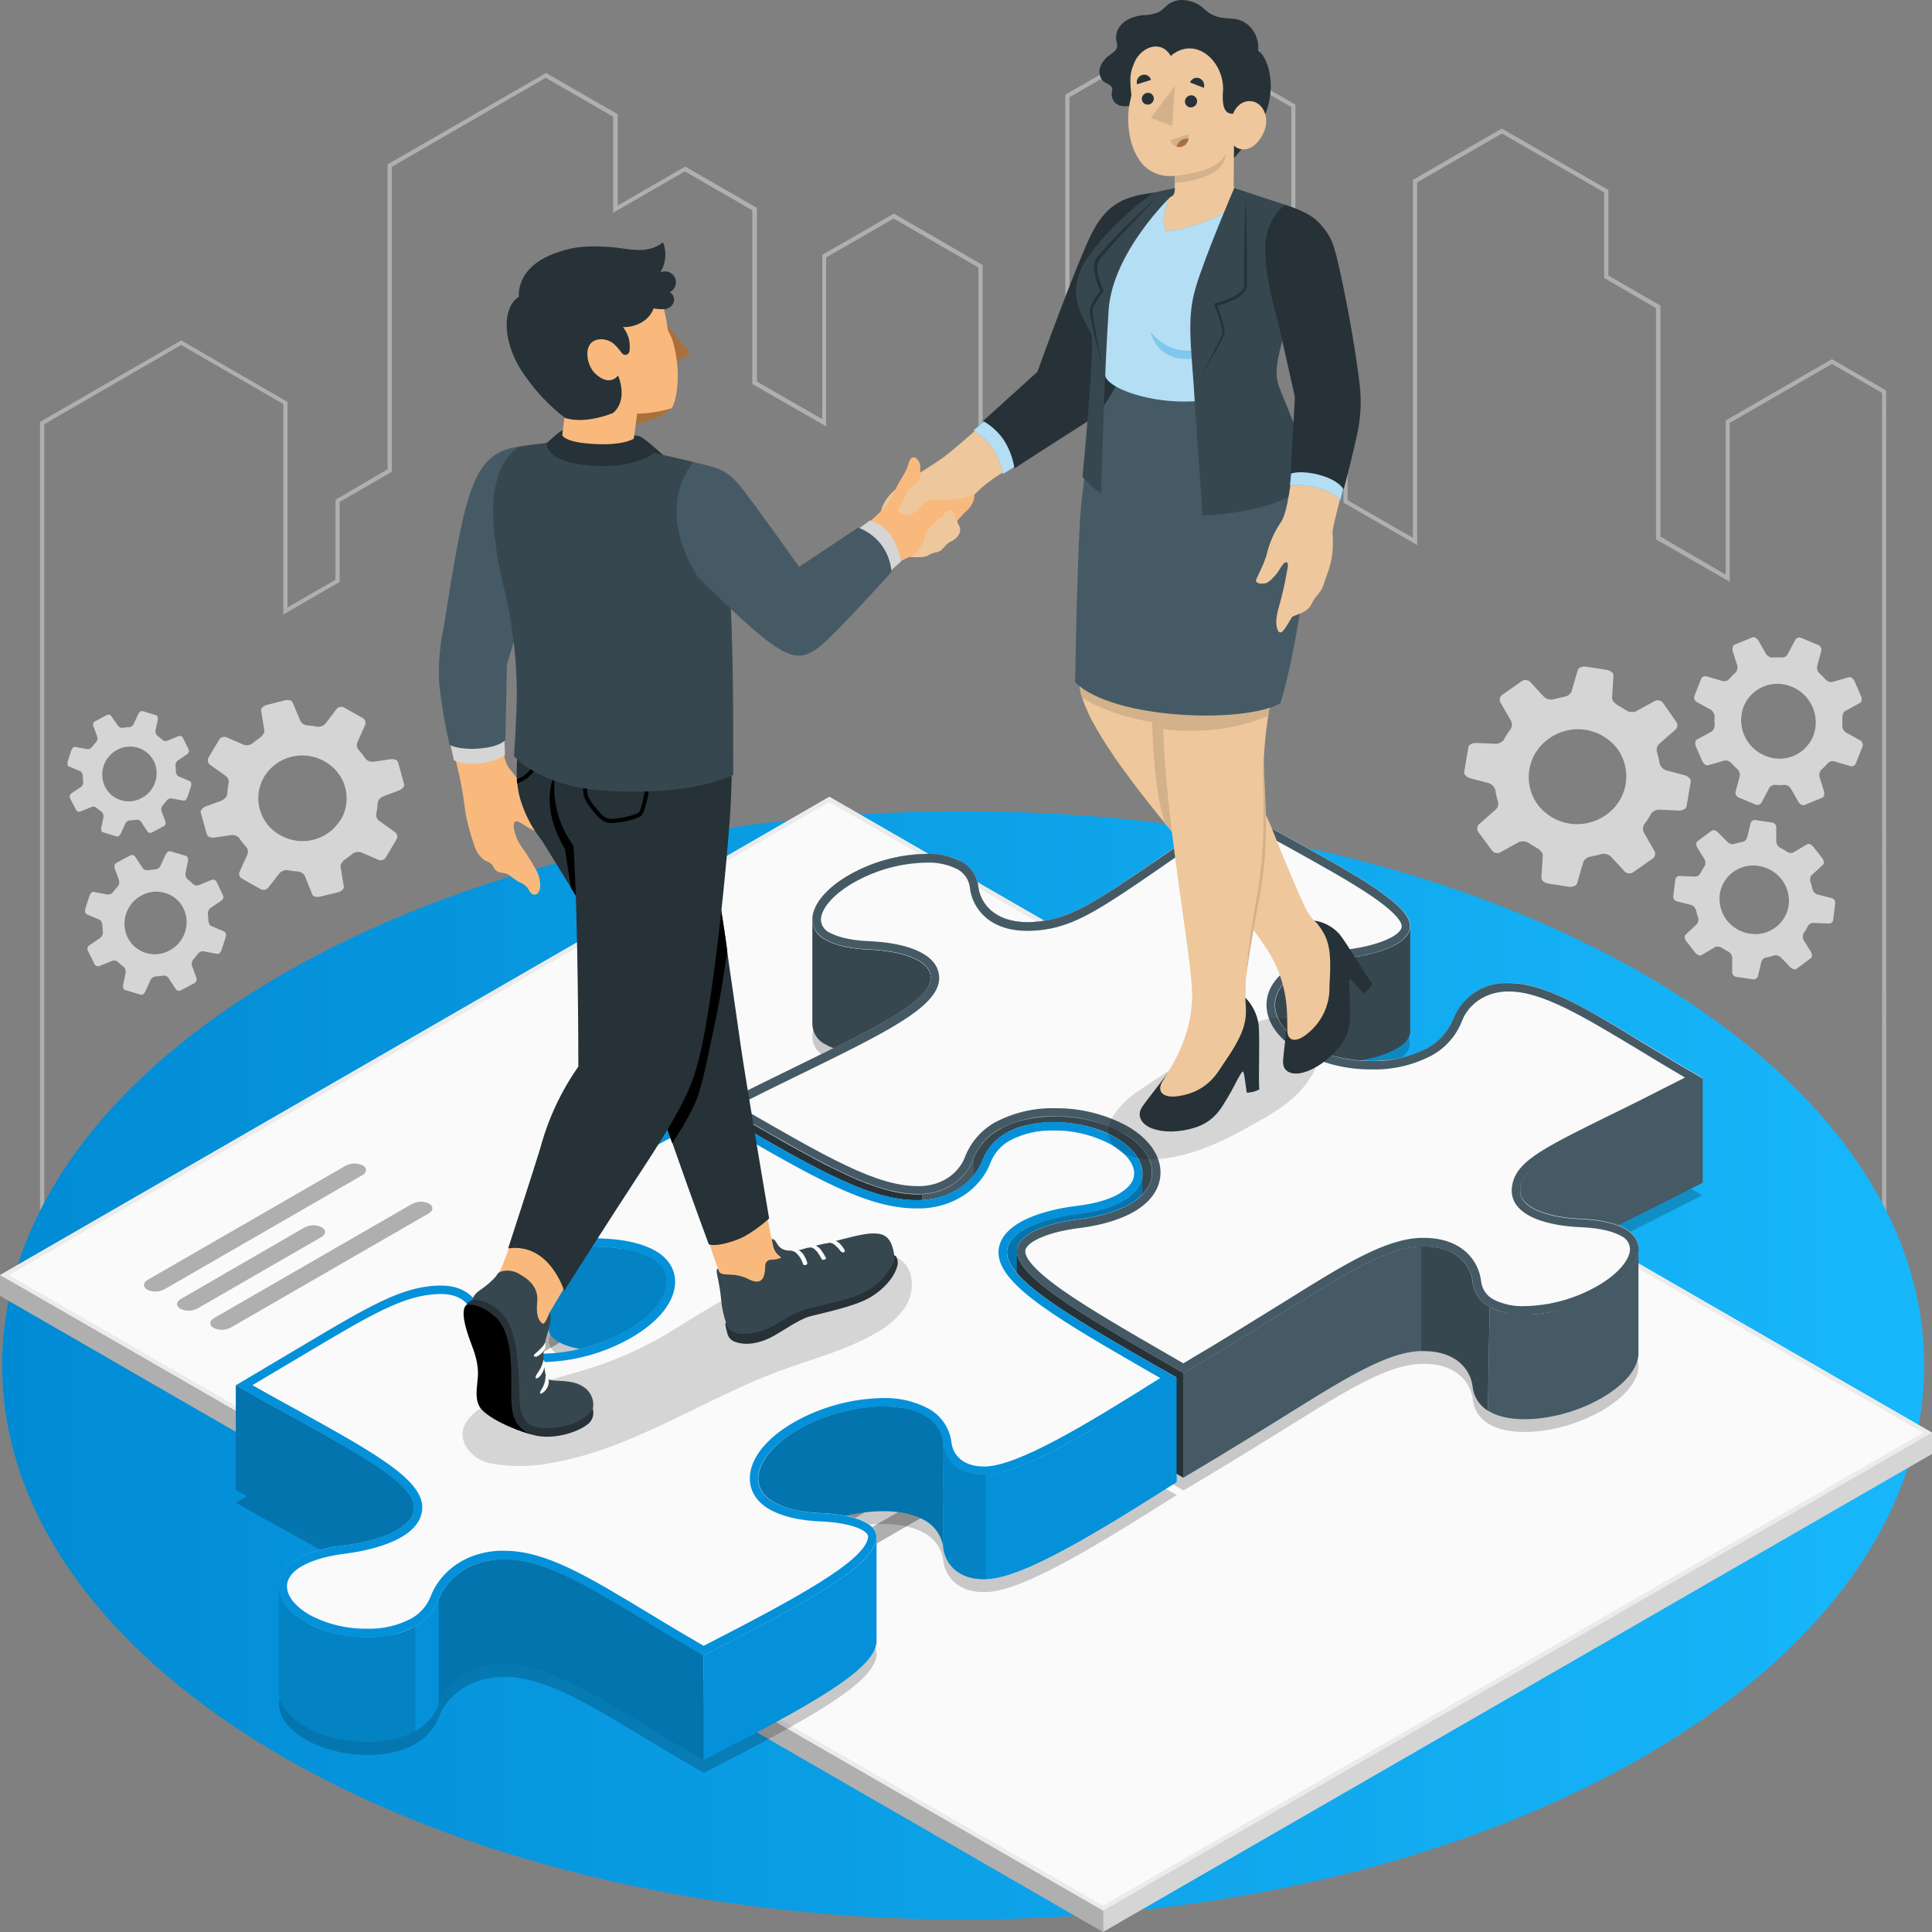 <svg width="200" height="200" viewBox="0 0 200 200" fill="none" xmlns="http://www.w3.org/2000/svg">
<rect x="0" y="0" width="200" height="200" fill="#808080" stroke="none"/>
<path d="M195.267 131.743H4.146V43.674L18.753 35.238L29.763 41.603V62.879L34.727 60.019V51.735L40.122 48.579V17.014L56.528 7.553L63.949 11.825V21.269L70.934 17.245L78.355 21.522V39.502L85.117 43.386V26.383L92.539 22.11L101.724 27.434V47.925L110.28 42.99V9.802L121.29 3.45L134.102 10.836V37.767L139.498 40.879V51.779L146.26 55.677V18.618L155.471 13.308L166.499 19.669V28.524L171.894 31.637V55.555L178.639 59.478V43.53L189.636 37.178L195.25 40.417L195.267 131.743ZM4.583 131.307H194.831V40.67L189.636 37.679L179.058 43.783V60.228L171.427 55.829V31.894L166.062 28.781V19.922L155.484 13.818L146.71 18.88V56.427L139.075 52.028V41.128L133.679 38.015V11.084L121.29 3.956L110.717 10.06V43.255L101.287 48.692V27.687L92.508 22.625L85.523 26.649V44.141L77.879 39.75V21.77L70.895 17.746L63.473 22.023V12.078L56.489 8.054L40.559 17.267V48.845L35.159 51.958V60.242L29.327 63.62V41.821L18.753 35.717L4.583 43.914V131.307Z" fill="#AFAFAF"/>
<path d="M99.706 198.709C154.65 198.709 199.19 173.027 199.19 141.347C199.19 109.666 154.65 83.984 99.706 83.984C44.762 83.984 0.221 109.666 0.221 141.347C0.221 173.027 44.762 198.709 99.706 198.709Z" fill="url(#paint0_linear_277_7067)"/>
<path d="M114.183 197.798L114.179 200L200 150.516V148.314L114.183 197.798Z" fill="#D5D5D5"/>
<path d="M200 148.314L85.852 82.494L0 132.004L114.183 197.799L200 148.314Z" fill="#FAFAFA"/>
<path d="M85.852 83.021L199.088 148.314L114.183 197.27L0.917 131.999L85.852 83.021ZM85.852 82.493L0 131.999L114.183 197.798L200 148.314L85.852 82.48V82.493Z" fill="#EBEBEB"/>
<path d="M114.183 197.798L0 132.003V134.144L114.179 199.999L114.183 197.841V197.798Z" fill="#AFAFAF"/>
<path d="M35.779 120.673L15.296 132.484C14.79 132.776 14.768 133.234 15.239 133.509C15.517 133.642 15.822 133.708 16.13 133.702C16.438 133.696 16.74 133.617 17.012 133.474L37.495 121.663C38.001 121.371 38.027 120.913 37.551 120.643C37.274 120.508 36.969 120.441 36.661 120.446C36.353 120.451 36.051 120.529 35.779 120.673Z" fill="#AFAFAF"/>
<path d="M42.648 124.632L22.165 136.443C21.659 136.735 21.632 137.193 22.108 137.468C22.386 137.601 22.691 137.667 22.998 137.661C23.306 137.655 23.608 137.576 23.881 137.433L44.363 125.622C44.87 125.33 44.896 124.872 44.42 124.602C44.143 124.467 43.838 124.399 43.53 124.404C43.222 124.41 42.92 124.488 42.648 124.632Z" fill="#AFAFAF"/>
<path d="M31.541 127.056L18.724 134.467C18.222 134.759 18.196 135.217 18.667 135.487C18.944 135.622 19.249 135.69 19.557 135.685C19.865 135.68 20.168 135.601 20.44 135.457L33.257 128.067C33.763 127.775 33.789 127.317 33.314 127.047C33.038 126.909 32.734 126.838 32.426 126.839C32.118 126.841 31.815 126.915 31.541 127.056Z" fill="#AFAFAF"/>
<path d="M102.633 103.321L35.693 141.919C35.191 142.211 35.165 142.669 35.636 142.943C35.914 143.076 36.219 143.143 36.526 143.136C36.834 143.13 37.136 143.052 37.409 142.909L104.349 104.311C104.855 104.019 104.881 103.561 104.406 103.291C104.129 103.156 103.824 103.088 103.516 103.093C103.208 103.099 102.905 103.177 102.633 103.321Z" fill="#AFAFAF"/>
<path d="M106.061 105.3L39.125 143.897C38.618 144.189 38.592 144.647 39.068 144.918C39.345 145.052 39.65 145.12 39.958 145.114C40.266 145.109 40.568 145.031 40.84 144.887L107.776 106.289C108.283 105.997 108.309 105.539 107.833 105.269C107.556 105.134 107.251 105.067 106.943 105.072C106.635 105.078 106.333 105.156 106.061 105.3Z" fill="#AFAFAF"/>
<path d="M109.498 107.279L42.557 145.877C42.051 146.169 42.025 146.627 42.501 146.897C42.778 147.032 43.083 147.1 43.391 147.094C43.699 147.089 44.001 147.011 44.273 146.867L111.213 108.269C111.715 107.977 111.742 107.519 111.27 107.249C110.993 107.114 110.688 107.046 110.38 107.051C110.072 107.057 109.77 107.135 109.498 107.279Z" fill="#AFAFAF"/>
<path d="M112.928 109.258L46.009 147.856C45.507 148.148 45.481 148.606 45.953 148.88C46.23 149.013 46.535 149.079 46.843 149.073C47.151 149.067 47.453 148.989 47.725 148.846L114.665 110.248C115.172 109.956 115.198 109.498 114.722 109.228C114.442 109.089 114.133 109.019 113.821 109.025C113.509 109.03 113.203 109.11 112.928 109.258Z" fill="#AFAFAF"/>
<path d="M119.859 113.256L52.923 151.85C52.416 152.142 52.39 152.599 52.866 152.874C53.143 153.008 53.448 153.075 53.756 153.069C54.064 153.063 54.367 152.984 54.638 152.839L121.574 114.246C122.081 113.954 122.107 113.496 121.631 113.221C121.354 113.087 121.049 113.021 120.741 113.027C120.433 113.033 120.13 113.111 119.859 113.256Z" fill="#AFAFAF"/>
<path d="M123.278 115.236L56.35 153.829C55.844 154.121 55.818 154.579 56.294 154.853C56.571 154.987 56.876 155.054 57.184 155.048C57.492 155.042 57.794 154.963 58.066 154.819L125.024 116.225C125.53 115.933 125.552 115.475 125.081 115.201C124.799 115.062 124.489 114.992 124.175 114.998C123.861 115.004 123.553 115.086 123.278 115.236Z" fill="#AFAFAF"/>
<path d="M126.722 117.216L59.782 155.831C59.28 156.123 59.254 156.581 59.725 156.856C60.003 156.99 60.309 157.057 60.618 157.051C60.926 157.044 61.229 156.966 61.502 156.821L128.438 118.206C128.953 117.901 128.953 117.465 128.516 117.181C128.236 117.044 127.927 116.975 127.615 116.981C127.303 116.987 126.997 117.068 126.722 117.216Z" fill="#AFAFAF"/>
<path d="M130.156 119.208L63.22 157.788C62.713 158.08 62.687 158.538 63.163 158.813C63.44 158.947 63.745 159.013 64.053 159.007C64.361 159.001 64.663 158.923 64.935 158.778L131.871 120.185C132.378 119.892 132.404 119.435 131.928 119.16C131.65 119.028 131.344 118.964 131.036 118.972C130.728 118.98 130.426 119.061 130.156 119.208Z" fill="#AFAFAF"/>
<path d="M137.092 123.189L70.151 161.787C69.645 162.079 69.623 162.536 70.095 162.807C70.372 162.942 70.677 163.009 70.985 163.004C71.293 162.999 71.595 162.921 71.867 162.776L138.807 124.179C139.314 123.886 139.336 123.429 138.864 123.158C138.587 123.023 138.282 122.956 137.974 122.961C137.666 122.966 137.364 123.044 137.092 123.189Z" fill="#AFAFAF"/>
<path d="M140.522 125.168L73.582 163.765C73.08 164.057 73.053 164.515 73.525 164.785C73.803 164.92 74.108 164.988 74.417 164.982C74.726 164.977 75.029 164.899 75.302 164.755L142.237 126.157C142.744 125.865 142.77 125.407 142.294 125.137C142.017 125.002 141.712 124.935 141.404 124.94C141.096 124.946 140.794 125.023 140.522 125.168Z" fill="#AFAFAF"/>
<path d="M112.933 145.026L77.044 165.705C76.543 165.997 76.516 166.454 76.988 166.729C77.266 166.862 77.572 166.928 77.88 166.922C78.189 166.916 78.492 166.838 78.764 166.694L114.649 146.016C115.155 145.728 115.181 145.27 114.705 144.995C114.428 144.862 114.123 144.795 113.816 144.8C113.508 144.805 113.206 144.883 112.933 145.026Z" fill="#AFAFAF"/>
<path d="M40.927 86.175L39.216 84.95C39.112 84.863 39.033 84.749 38.988 84.621C38.943 84.493 38.932 84.356 38.958 84.222C39.036 83.847 39.085 83.467 39.107 83.084C39.107 82.836 39.421 82.526 39.797 82.387L41.263 81.838C41.643 81.698 41.896 81.401 41.835 81.179L41.206 78.903C41.145 78.681 40.77 78.541 40.421 78.598L38.766 78.838C38.607 78.871 38.441 78.866 38.285 78.821C38.128 78.776 37.984 78.694 37.867 78.581C37.637 78.233 37.379 77.905 37.094 77.6C37.01 77.488 36.957 77.356 36.941 77.217C36.926 77.078 36.949 76.938 37.007 76.811L37.788 75.067C37.849 74.944 37.861 74.803 37.824 74.671C37.787 74.539 37.703 74.425 37.588 74.352L35.571 73.218C35.433 73.162 35.281 73.156 35.139 73.199C34.998 73.243 34.876 73.334 34.794 73.458L33.72 74.875C33.615 75.002 33.481 75.101 33.328 75.163C33.176 75.224 33.01 75.247 32.847 75.228C32.531 75.163 32.212 75.119 31.891 75.097C31.738 75.096 31.589 75.058 31.454 74.987C31.32 74.915 31.204 74.813 31.118 74.687L30.293 72.717C30.21 72.503 29.83 72.407 29.45 72.507L27.652 72.965C27.272 73.061 26.992 73.331 27.032 73.562L27.368 75.642C27.403 75.873 27.145 76.213 26.822 76.431C26.622 76.566 26.429 76.71 26.242 76.867C26.116 76.985 25.962 77.069 25.795 77.112C25.628 77.156 25.453 77.157 25.286 77.116L23.422 76.314C23.284 76.265 23.134 76.266 22.997 76.317C22.861 76.368 22.747 76.466 22.675 76.593L21.61 78.389C21.532 78.503 21.498 78.641 21.514 78.778C21.53 78.915 21.595 79.042 21.697 79.134L23.409 80.355C23.513 80.443 23.592 80.558 23.637 80.686C23.682 80.815 23.692 80.954 23.666 81.088C23.588 81.463 23.54 81.843 23.522 82.225C23.522 82.474 23.208 82.784 22.828 82.923L21.352 83.459C20.977 83.599 20.719 83.895 20.78 84.118L21.418 86.394C21.479 86.616 21.854 86.755 22.204 86.699L23.863 86.459C24.018 86.429 24.178 86.437 24.33 86.482C24.482 86.527 24.621 86.607 24.736 86.716C24.965 87.064 25.224 87.392 25.508 87.697C25.593 87.808 25.645 87.939 25.661 88.077C25.676 88.216 25.654 88.355 25.596 88.482L24.814 90.226C24.754 90.348 24.742 90.488 24.779 90.619C24.816 90.751 24.9 90.863 25.015 90.936L27.032 92.074C27.169 92.13 27.322 92.137 27.463 92.093C27.605 92.049 27.727 91.958 27.809 91.835L28.905 90.435C29.011 90.303 29.149 90.201 29.307 90.139C29.465 90.077 29.636 90.057 29.804 90.082C30.118 90.145 30.436 90.189 30.756 90.213C30.908 90.212 31.059 90.249 31.194 90.32C31.329 90.39 31.446 90.493 31.533 90.618L32.331 92.602C32.414 92.816 32.794 92.911 33.174 92.811L34.973 92.375C35.352 92.275 35.632 92.009 35.593 91.778L35.256 89.698C35.221 89.467 35.479 89.127 35.802 88.905C36.003 88.77 36.197 88.624 36.383 88.469C36.509 88.352 36.663 88.268 36.829 88.224C36.996 88.181 37.171 88.18 37.339 88.22L39.203 89.022C39.341 89.07 39.491 89.067 39.627 89.016C39.764 88.964 39.878 88.866 39.949 88.739L41.014 86.947C41.1 86.831 41.139 86.687 41.122 86.544C41.106 86.401 41.036 86.269 40.927 86.175ZM35.252 84.868C34.624 85.89 33.622 86.629 32.459 86.927C31.295 87.224 30.061 87.058 29.018 86.463C28.502 86.183 28.048 85.802 27.683 85.343C27.317 84.884 27.049 84.356 26.892 83.79C26.736 83.225 26.696 82.634 26.774 82.053C26.852 81.472 27.047 80.912 27.346 80.407C27.973 79.384 28.975 78.645 30.139 78.347C31.303 78.049 32.537 78.216 33.58 78.812C34.1 79.09 34.558 79.471 34.927 79.93C35.295 80.39 35.567 80.92 35.725 81.488C35.883 82.055 35.924 82.649 35.845 83.233C35.767 83.817 35.571 84.379 35.27 84.885L35.252 84.868Z" fill="#D5D5D5"/>
<path d="M21.931 91.076L20.534 91.643C20.439 91.671 20.34 91.674 20.244 91.652C20.148 91.63 20.06 91.583 19.988 91.516C19.797 91.326 19.593 91.15 19.377 90.989C19.295 90.897 19.238 90.786 19.21 90.667C19.183 90.547 19.186 90.422 19.22 90.304L19.451 89.206C19.512 88.922 19.429 88.656 19.272 88.608L17.631 88.12C17.473 88.072 17.255 88.233 17.142 88.478L16.644 89.563C16.603 89.671 16.536 89.767 16.449 89.843C16.363 89.919 16.259 89.972 16.146 89.999C15.853 90.005 15.561 90.035 15.273 90.091C15.173 90.099 15.072 90.081 14.981 90.037C14.891 89.993 14.814 89.926 14.758 89.842L14.007 88.7C13.955 88.617 13.874 88.556 13.78 88.528C13.687 88.5 13.586 88.507 13.496 88.547L12.03 89.336C11.943 89.398 11.881 89.488 11.853 89.591C11.825 89.693 11.834 89.802 11.877 89.899L12.313 91.089C12.352 91.204 12.36 91.327 12.337 91.446C12.314 91.565 12.261 91.677 12.182 91.769C12.028 91.937 11.882 92.113 11.746 92.297C11.687 92.389 11.606 92.465 11.511 92.519C11.416 92.574 11.31 92.605 11.2 92.611L9.69 92.332C9.528 92.301 9.327 92.497 9.253 92.768L8.843 94.032C8.756 94.298 8.812 94.568 8.965 94.638L10.332 95.231C10.484 95.296 10.594 95.584 10.602 95.863C10.607 96.037 10.62 96.21 10.642 96.382C10.665 96.503 10.657 96.628 10.619 96.746C10.581 96.863 10.513 96.969 10.423 97.053L9.223 97.877C9.139 97.941 9.081 98.032 9.06 98.135C9.038 98.237 9.054 98.344 9.105 98.435L9.773 99.783C9.815 99.87 9.886 99.941 9.974 99.984C10.062 100.027 10.162 100.039 10.257 100.018L11.659 99.451C11.752 99.421 11.851 99.417 11.946 99.438C12.041 99.46 12.129 99.507 12.2 99.573C12.396 99.764 12.606 99.941 12.829 100.101C12.912 100.191 12.971 100.302 12.999 100.422C13.028 100.542 13.024 100.667 12.99 100.785L12.759 101.884C12.698 102.167 12.759 102.433 12.938 102.481L14.575 102.974C14.732 103.022 14.95 102.861 15.059 102.612L15.548 101.518C15.591 101.41 15.659 101.314 15.746 101.238C15.833 101.163 15.938 101.109 16.05 101.082C16.343 101.076 16.636 101.046 16.923 100.99C17.024 100.982 17.124 101.001 17.215 101.044C17.305 101.088 17.383 101.155 17.439 101.239L18.189 102.381C18.242 102.464 18.322 102.525 18.416 102.553C18.51 102.581 18.611 102.574 18.7 102.534L20.167 101.749C20.253 101.686 20.314 101.595 20.341 101.492C20.368 101.389 20.359 101.279 20.315 101.182L19.879 99.992C19.84 99.877 19.831 99.753 19.855 99.634C19.879 99.514 19.934 99.403 20.014 99.312C20.17 99.145 20.316 98.969 20.451 98.784C20.511 98.693 20.591 98.617 20.686 98.562C20.781 98.508 20.887 98.476 20.996 98.47L22.507 98.749C22.668 98.78 22.873 98.588 22.943 98.313L23.354 97.049C23.441 96.783 23.384 96.513 23.232 96.443L21.839 95.85C21.682 95.785 21.577 95.497 21.568 95.218C21.564 95.044 21.551 94.871 21.529 94.699C21.506 94.578 21.514 94.453 21.552 94.335C21.59 94.218 21.657 94.112 21.747 94.028L22.948 93.208C23.032 93.144 23.089 93.051 23.11 92.948C23.131 92.845 23.114 92.737 23.061 92.645L22.433 91.307C22.393 91.213 22.319 91.137 22.226 91.094C22.134 91.052 22.028 91.045 21.931 91.076ZM18.98 94.001C19.359 94.775 19.422 95.666 19.156 96.485C18.889 97.305 18.314 97.988 17.552 98.392C17.183 98.596 16.777 98.724 16.358 98.768C15.939 98.812 15.516 98.773 15.112 98.651C14.709 98.529 14.334 98.327 14.01 98.058C13.686 97.789 13.419 97.458 13.226 97.084C12.847 96.31 12.783 95.419 13.05 94.6C13.316 93.781 13.891 93.097 14.653 92.694C15.022 92.49 15.428 92.362 15.847 92.317C16.266 92.273 16.69 92.313 17.093 92.435C17.497 92.557 17.871 92.758 18.195 93.027C18.519 93.296 18.786 93.628 18.98 94.001Z" fill="#D5D5D5"/>
<path d="M18.508 76.2L17.281 76.697C17.199 76.723 17.112 76.727 17.028 76.707C16.944 76.688 16.867 76.647 16.805 76.588C16.633 76.42 16.447 76.265 16.251 76.126C16.178 76.047 16.127 75.95 16.103 75.846C16.078 75.741 16.081 75.632 16.111 75.529L16.325 74.565C16.377 74.317 16.325 74.081 16.168 74.042L14.745 73.606C14.605 73.567 14.413 73.706 14.308 73.924L13.871 74.883C13.836 74.978 13.777 75.064 13.701 75.131C13.625 75.199 13.534 75.247 13.435 75.271C13.174 75.276 12.914 75.302 12.658 75.35C12.572 75.355 12.487 75.338 12.411 75.299C12.334 75.261 12.269 75.203 12.221 75.132L11.523 74.138C11.478 74.067 11.409 74.015 11.329 73.99C11.249 73.966 11.163 73.97 11.086 74.003L9.803 74.692C9.727 74.745 9.671 74.824 9.647 74.914C9.622 75.004 9.629 75.099 9.668 75.184L10.06 76.231C10.095 76.331 10.103 76.438 10.083 76.542C10.063 76.646 10.016 76.743 9.947 76.823C9.808 76.969 9.678 77.124 9.558 77.286C9.506 77.367 9.436 77.434 9.352 77.482C9.268 77.53 9.175 77.557 9.078 77.56L7.769 77.316C7.629 77.29 7.45 77.46 7.376 77.695L7.013 78.803C6.939 79.038 6.987 79.274 7.122 79.33L8.34 79.854C8.476 79.91 8.572 80.163 8.576 80.407C8.576 80.56 8.576 80.708 8.611 80.843C8.632 80.949 8.625 81.059 8.592 81.162C8.56 81.264 8.501 81.357 8.423 81.432L7.363 82.151C7.292 82.21 7.244 82.29 7.226 82.38C7.207 82.469 7.22 82.563 7.262 82.644L7.86 83.812C7.895 83.894 7.959 83.96 8.039 83.998C8.12 84.036 8.212 84.043 8.297 84.017L9.524 83.52C9.605 83.493 9.693 83.489 9.777 83.508C9.861 83.528 9.938 83.569 9.999 83.629C10.173 83.788 10.358 83.934 10.554 84.065C10.626 84.145 10.677 84.243 10.702 84.348C10.726 84.453 10.723 84.563 10.694 84.667L10.488 85.63C10.44 85.879 10.488 86.11 10.65 86.154L12.073 86.59C12.213 86.633 12.405 86.494 12.509 86.276L12.946 85.317C12.982 85.221 13.04 85.136 13.116 85.069C13.193 85.001 13.284 84.953 13.383 84.928C13.645 84.924 13.906 84.898 14.164 84.85C14.25 84.844 14.335 84.861 14.412 84.9C14.489 84.938 14.554 84.996 14.601 85.068L15.26 86.066C15.305 86.137 15.374 86.189 15.454 86.213C15.534 86.237 15.62 86.231 15.696 86.197L16.98 85.508C17.055 85.454 17.11 85.376 17.135 85.286C17.16 85.196 17.152 85.101 17.115 85.016L16.722 83.974C16.687 83.874 16.679 83.766 16.699 83.662C16.719 83.558 16.766 83.461 16.836 83.381C16.975 83.233 17.105 83.078 17.224 82.914C17.277 82.834 17.348 82.768 17.431 82.721C17.515 82.674 17.609 82.648 17.704 82.644L19.014 82.884C19.154 82.91 19.333 82.74 19.407 82.509L19.769 81.401C19.843 81.166 19.796 80.93 19.66 80.87L18.442 80.351C18.361 80.283 18.297 80.198 18.255 80.1C18.213 80.004 18.195 79.898 18.202 79.793C18.202 79.644 18.202 79.492 18.172 79.357C18.151 79.25 18.158 79.14 18.191 79.037C18.224 78.933 18.281 78.839 18.359 78.764L19.411 78.049C19.483 77.991 19.533 77.911 19.552 77.821C19.571 77.731 19.558 77.638 19.516 77.556L18.944 76.405C18.911 76.322 18.847 76.255 18.766 76.217C18.685 76.179 18.593 76.173 18.508 76.2ZM15.919 78.764C16.252 79.441 16.308 80.221 16.075 80.939C15.842 81.657 15.338 82.256 14.67 82.609C14.348 82.789 13.992 82.901 13.625 82.941C13.258 82.981 12.887 82.946 12.534 82.84C12.18 82.733 11.852 82.557 11.568 82.321C11.284 82.085 11.05 81.794 10.881 81.467C10.548 80.79 10.493 80.01 10.726 79.293C10.959 78.576 11.462 77.978 12.13 77.626C12.452 77.448 12.806 77.337 13.172 77.298C13.538 77.259 13.908 77.293 14.26 77.399C14.612 77.505 14.94 77.681 15.223 77.915C15.507 78.149 15.74 78.438 15.91 78.764H15.919Z" fill="#D5D5D5"/>
<path d="M153.053 86.149L154.419 88.011C154.513 88.147 154.653 88.246 154.813 88.288C154.973 88.33 155.143 88.314 155.292 88.242L157.261 87.161C157.441 87.097 157.633 87.079 157.821 87.108C158.009 87.137 158.187 87.212 158.339 87.327C158.562 87.475 158.776 87.614 159.025 87.741C159.405 87.946 159.728 88.294 159.71 88.556L159.566 90.884C159.566 91.141 159.885 91.407 160.313 91.473L162.343 91.787C162.779 91.852 163.181 91.708 163.251 91.464L163.918 89.193C164.002 89.046 164.119 88.921 164.26 88.828C164.401 88.736 164.563 88.678 164.73 88.661C165.08 88.6 165.426 88.519 165.765 88.416C165.947 88.371 166.138 88.375 166.319 88.426C166.5 88.477 166.664 88.575 166.795 88.709L168.127 90.156C168.23 90.281 168.373 90.367 168.531 90.4C168.69 90.433 168.855 90.412 169 90.339L171.104 88.866C171.223 88.772 171.304 88.639 171.33 88.49C171.357 88.341 171.328 88.188 171.248 88.059L170.196 86.232C170.119 86.1 170.079 85.949 170.079 85.796C170.079 85.643 170.119 85.493 170.196 85.36C170.476 84.995 170.726 84.607 170.943 84.201C171.059 84.063 171.208 83.957 171.375 83.891C171.543 83.825 171.724 83.801 171.903 83.821L173.754 83.909C174.19 83.909 174.544 83.738 174.592 83.472L175.029 80.896C175.072 80.643 174.758 80.347 174.33 80.229L172.654 79.793C172.466 79.758 172.29 79.675 172.144 79.553C171.997 79.431 171.884 79.273 171.816 79.095C171.753 78.677 171.658 78.265 171.532 77.861C171.491 77.716 171.488 77.562 171.524 77.416C171.56 77.269 171.633 77.134 171.737 77.024L173.483 75.498C173.583 75.383 173.639 75.235 173.639 75.082C173.639 74.929 173.583 74.781 173.483 74.666L172.174 72.795C172.081 72.658 171.941 72.558 171.781 72.516C171.62 72.473 171.449 72.49 171.301 72.564L169.332 73.65C169.152 73.713 168.959 73.73 168.771 73.7C168.583 73.671 168.405 73.595 168.253 73.48C168.031 73.332 167.817 73.196 167.568 73.07C167.188 72.861 166.865 72.512 166.883 72.255L167.027 69.927C167.027 69.665 166.708 69.403 166.28 69.338L164.25 69.024C163.814 68.954 163.412 69.098 163.342 69.342L162.674 71.614C162.592 71.761 162.475 71.887 162.334 71.979C162.192 72.072 162.031 72.129 161.862 72.146C161.512 72.208 161.165 72.289 160.823 72.39C160.642 72.434 160.452 72.431 160.273 72.381C160.093 72.33 159.929 72.234 159.797 72.102L158.466 70.654C158.363 70.529 158.221 70.443 158.062 70.409C157.903 70.376 157.738 70.398 157.593 70.471L155.489 71.941C155.37 72.034 155.289 72.168 155.263 72.317C155.236 72.465 155.265 72.619 155.345 72.747L156.397 74.578C156.473 74.711 156.514 74.861 156.514 75.014C156.514 75.167 156.473 75.318 156.397 75.45C156.119 75.818 155.87 76.207 155.655 76.614C155.537 76.751 155.387 76.857 155.219 76.923C155.051 76.989 154.869 77.013 154.69 76.994L152.843 76.907C152.407 76.907 152.049 77.077 152.005 77.343L151.569 79.924C151.525 80.176 151.835 80.473 152.267 80.586L153.943 81.022C154.131 81.056 154.306 81.138 154.453 81.26C154.6 81.381 154.713 81.538 154.782 81.716C154.844 82.135 154.939 82.549 155.065 82.954C155.106 83.098 155.108 83.251 155.072 83.397C155.036 83.543 154.963 83.677 154.86 83.786L153.114 85.317C153.005 85.425 152.939 85.569 152.928 85.722C152.916 85.875 152.961 86.027 153.053 86.149ZM160.387 76.431C161.472 75.662 162.816 75.345 164.131 75.549C165.447 75.752 166.631 76.46 167.433 77.521C167.814 78.047 168.086 78.645 168.232 79.278C168.378 79.91 168.395 80.566 168.282 81.206C168.169 81.846 167.929 82.456 167.575 83.001C167.222 83.546 166.762 84.015 166.223 84.379C165.137 85.147 163.795 85.462 162.48 85.258C161.165 85.055 159.981 84.349 159.178 83.289C158.796 82.763 158.524 82.166 158.378 81.533C158.232 80.9 158.215 80.244 158.328 79.605C158.441 78.965 158.681 78.354 159.035 77.809C159.389 77.264 159.848 76.796 160.387 76.431Z" fill="#D5D5D5"/>
<path d="M173.424 91.106L173.218 92.75C173.201 92.865 173.225 92.982 173.286 93.081C173.346 93.18 173.44 93.254 173.55 93.291L175.109 93.696C175.234 93.751 175.344 93.837 175.428 93.945C175.511 94.053 175.567 94.18 175.589 94.315C175.632 94.503 175.685 94.686 175.746 94.869C175.8 94.99 175.824 95.122 175.816 95.254C175.808 95.386 175.767 95.514 175.698 95.628L174.476 96.77C174.34 96.896 174.384 97.206 174.576 97.446L175.48 98.61C175.672 98.854 175.951 98.98 176.113 98.889L177.579 98.017C177.695 97.981 177.817 97.973 177.936 97.993C178.056 98.014 178.168 98.062 178.265 98.135C178.477 98.277 178.699 98.405 178.928 98.518C179.044 98.585 179.141 98.681 179.209 98.797C179.277 98.912 179.314 99.043 179.317 99.177V100.589C179.308 100.706 179.34 100.823 179.407 100.92C179.475 101.016 179.574 101.086 179.688 101.117L181.508 101.383C181.617 101.394 181.726 101.365 181.814 101.301C181.902 101.236 181.963 101.141 181.984 101.034L182.338 99.564C182.365 99.46 182.42 99.364 182.497 99.287C182.574 99.211 182.669 99.156 182.774 99.129C183.101 99.075 183.422 98.995 183.735 98.889C183.858 98.879 183.983 98.898 184.098 98.944C184.213 98.99 184.316 99.062 184.398 99.155L185.319 100.114C185.529 100.327 185.817 100.415 185.961 100.301L187.472 99.181C187.62 99.072 187.603 98.745 187.437 98.492L186.782 97.433C186.702 97.323 186.651 97.194 186.634 97.059C186.617 96.924 186.635 96.787 186.686 96.661C186.862 96.413 187.017 96.15 187.149 95.876C187.197 95.779 187.271 95.697 187.363 95.638C187.454 95.579 187.559 95.545 187.668 95.54L189.34 95.606C189.456 95.606 189.567 95.56 189.649 95.478C189.731 95.396 189.777 95.285 189.777 95.17L189.982 93.522C189.998 93.407 189.974 93.29 189.913 93.192C189.853 93.093 189.76 93.019 189.65 92.981L188.087 92.58C187.962 92.525 187.853 92.439 187.769 92.331C187.685 92.223 187.629 92.096 187.607 91.961C187.567 91.774 187.516 91.589 187.454 91.407C187.401 91.286 187.377 91.153 187.384 91.02C187.392 90.888 187.431 90.759 187.498 90.644L188.725 89.506C188.86 89.376 188.816 89.07 188.624 88.826L187.72 87.666C187.528 87.418 187.245 87.296 187.088 87.388L185.621 88.259C185.505 88.296 185.382 88.304 185.263 88.282C185.144 88.261 185.031 88.212 184.935 88.137C184.721 87.998 184.5 87.87 184.272 87.754C184.155 87.688 184.058 87.593 183.989 87.479C183.92 87.364 183.882 87.233 183.879 87.1V85.687C183.888 85.57 183.857 85.454 183.79 85.358C183.723 85.262 183.625 85.192 183.512 85.16L181.687 84.889C181.579 84.879 181.47 84.909 181.383 84.974C181.296 85.04 181.236 85.135 181.216 85.242L180.862 86.712C180.833 86.816 180.778 86.91 180.701 86.987C180.625 87.063 180.53 87.119 180.426 87.148C180.098 87.199 179.776 87.278 179.461 87.383C179.333 87.398 179.203 87.381 179.083 87.333C178.963 87.285 178.858 87.208 178.776 87.108L177.85 86.175C177.645 85.962 177.357 85.875 177.208 85.984L175.698 87.104C175.554 87.213 175.567 87.54 175.737 87.797L176.392 88.852C176.472 88.963 176.522 89.093 176.538 89.229C176.554 89.364 176.536 89.502 176.484 89.628C176.311 89.879 176.156 90.141 176.021 90.413C175.972 90.51 175.898 90.592 175.807 90.65C175.715 90.709 175.61 90.741 175.502 90.745L173.834 90.679C173.724 90.686 173.621 90.733 173.545 90.812C173.469 90.892 173.426 90.997 173.424 91.106ZM182.037 89.641C182.981 89.775 183.837 90.271 184.422 91.024C185.007 91.776 185.276 92.727 185.171 93.674C185.109 94.136 184.956 94.58 184.719 94.981C184.483 95.382 184.169 95.732 183.795 96.01C183.421 96.288 182.995 96.488 182.542 96.599C182.09 96.71 181.619 96.73 181.159 96.656C180.214 96.523 179.358 96.027 178.772 95.275C178.187 94.522 177.917 93.571 178.02 92.624C178.082 92.162 178.236 91.717 178.473 91.316C178.709 90.914 179.024 90.564 179.398 90.286C179.773 90.008 180.199 89.808 180.652 89.697C181.105 89.586 181.576 89.567 182.037 89.641Z" fill="#D5D5D5"/>
<path d="M176.073 70.34L175.418 72.01C175.37 72.125 175.364 72.254 175.401 72.374C175.439 72.493 175.518 72.596 175.623 72.663L177.151 73.505C177.268 73.597 177.36 73.716 177.42 73.853C177.479 73.989 177.504 74.137 177.492 74.285C177.479 74.492 177.479 74.698 177.492 74.904C177.516 75.047 177.505 75.192 177.461 75.33C177.417 75.467 177.341 75.592 177.239 75.694L175.65 76.566C175.471 76.666 175.436 77.001 175.571 77.302L176.208 78.763C176.344 79.072 176.61 79.282 176.798 79.225L178.57 78.719C178.701 78.713 178.831 78.737 178.95 78.791C179.07 78.845 179.174 78.926 179.255 79.029C179.44 79.235 179.639 79.429 179.849 79.609C179.954 79.709 180.031 79.835 180.072 79.974C180.113 80.113 180.118 80.261 180.085 80.402L179.688 81.88C179.647 82.001 179.649 82.131 179.694 82.251C179.738 82.37 179.822 82.47 179.932 82.534L181.774 83.302C181.885 83.339 182.006 83.336 182.114 83.292C182.222 83.248 182.311 83.166 182.364 83.062L183.132 81.61C183.187 81.503 183.27 81.413 183.372 81.35C183.475 81.287 183.592 81.253 183.713 81.252C184.07 81.283 184.429 81.283 184.787 81.252C184.926 81.27 185.058 81.323 185.172 81.405C185.285 81.488 185.376 81.597 185.437 81.723L186.149 82.97C186.306 83.254 186.585 83.406 186.773 83.345L188.654 82.573C188.838 82.495 188.903 82.168 188.798 81.837L188.397 80.555C188.342 80.417 188.323 80.267 188.342 80.12C188.361 79.973 188.418 79.833 188.506 79.713C188.756 79.5 188.988 79.266 189.2 79.016C189.278 78.927 189.378 78.86 189.49 78.822C189.602 78.785 189.722 78.778 189.837 78.802L191.584 79.317C191.701 79.337 191.822 79.314 191.924 79.252C192.026 79.191 192.102 79.094 192.138 78.981L192.793 77.311C192.841 77.195 192.847 77.066 192.81 76.947C192.772 76.827 192.694 76.724 192.588 76.657L191.06 75.816C190.942 75.726 190.848 75.608 190.789 75.472C190.729 75.336 190.705 75.187 190.719 75.04C190.732 74.832 190.732 74.624 190.719 74.416C190.697 74.08 190.793 73.727 190.972 73.631L192.561 72.759C192.74 72.659 192.771 72.323 192.636 72.023L192.003 70.562C191.867 70.252 191.601 70.043 191.413 70.1L189.637 70.61C189.506 70.617 189.376 70.592 189.256 70.538C189.137 70.484 189.032 70.403 188.951 70.3C188.765 70.095 188.567 69.902 188.358 69.721C188.253 69.62 188.176 69.494 188.135 69.355C188.093 69.216 188.089 69.068 188.122 68.927L188.519 67.449C188.56 67.329 188.558 67.198 188.513 67.079C188.468 66.96 188.384 66.859 188.275 66.795L186.424 66.019C186.312 65.981 186.191 65.984 186.082 66.029C185.974 66.074 185.886 66.157 185.834 66.263L185.066 67.711C185.011 67.817 184.928 67.907 184.826 67.97C184.723 68.033 184.606 68.067 184.485 68.068C184.128 68.038 183.769 68.038 183.411 68.068C183.273 68.047 183.141 67.993 183.028 67.91C182.915 67.827 182.823 67.719 182.761 67.593L182.049 66.346C181.888 66.063 181.613 65.91 181.425 65.971L179.544 66.747C179.36 66.821 179.295 67.148 179.395 67.48L179.801 68.766C179.855 68.903 179.874 69.052 179.855 69.198C179.836 69.345 179.78 69.484 179.692 69.603C179.442 69.817 179.21 70.05 178.998 70.3C178.92 70.389 178.82 70.456 178.708 70.494C178.596 70.531 178.476 70.538 178.361 70.514L176.614 70C176.498 69.983 176.38 70.008 176.281 70.07C176.182 70.132 176.108 70.228 176.073 70.34ZM185.502 71.098C186.458 71.491 187.224 72.24 187.637 73.186C188.05 74.132 188.078 75.202 187.716 76.169C187.529 76.638 187.249 77.064 186.893 77.423C186.538 77.782 186.114 78.066 185.646 78.258C185.179 78.45 184.678 78.546 184.172 78.54C183.667 78.535 183.168 78.428 182.704 78.227C181.749 77.833 180.985 77.084 180.573 76.138C180.161 75.192 180.133 74.122 180.495 73.156C180.682 72.687 180.961 72.261 181.316 71.902C181.671 71.543 182.095 71.259 182.562 71.067C183.029 70.875 183.53 70.779 184.036 70.784C184.541 70.79 185.04 70.897 185.502 71.098Z" fill="#D5D5D5"/>
<path opacity="0.2" d="M121.815 154.762C113.106 160.277 105.851 164.685 102.083 164.815C99.102 164.911 97.844 163.132 97.652 161.589C97.578 160.978 97.357 160.394 97.007 159.888C96.657 159.381 96.19 158.967 95.644 158.681C92.772 157.02 86.913 157.674 82.639 160.155C78.366 162.635 77.213 165.988 80.086 167.649C80.906 168.116 82.439 168.709 85.132 168.8C87.826 168.892 90.882 169.646 90.742 171.351C90.48 174.211 84.006 177.808 72.843 183.536C70.661 182.268 68.639 181.069 66.871 179.988C60.275 176.003 55.932 173.382 51.723 173.605C48.113 173.797 46.083 175.968 45.428 177.768C44.966 178.946 44.104 179.925 42.992 180.533C40.085 182.22 34.99 182.015 31.642 180.07C28.294 178.126 27.936 175.196 30.843 173.531C31.664 173.055 33.161 172.428 35.645 172.131C38.767 171.752 42.534 170.579 42.866 168.504C43.302 166.036 37.819 163.01 30.249 158.821C28.377 157.792 26.425 156.723 24.443 155.572L27.377 153.829C37.378 147.921 41.063 145.37 45.481 145.253C48.436 145.157 49.706 146.936 49.898 148.479C49.972 149.088 50.192 149.67 50.539 150.175C50.887 150.681 51.351 151.095 51.894 151.383C54.779 153.044 60.624 152.394 64.911 149.913C69.198 147.433 70.342 144.076 67.456 142.414C66.636 141.939 65.112 141.359 62.419 141.255C59.725 141.15 56.669 140.409 56.822 138.704C57.071 135.713 63.37 132.086 73.511 126.845L75.694 128.114C84.888 133.442 90.458 136.655 95.435 136.398C99.032 136.21 101.075 134.039 101.73 132.234C102.186 131.057 103.044 130.078 104.153 129.47C107.064 127.787 112.172 128.001 115.503 129.932C118.834 131.864 119.218 134.811 116.31 136.472C115.49 136.947 113.992 137.575 111.508 137.858C108.396 138.242 104.642 139.428 104.288 141.49C103.851 144.233 109.762 147.812 118.205 152.691L121.815 154.762Z" fill="black"/>
<path opacity="0.2" d="M157.374 135.283C157.208 137.358 160.713 138.239 163.765 138.334C166.188 138.443 167.541 138.954 168.257 139.355C170.784 140.815 169.68 143.815 165.795 146.047C161.909 148.279 156.732 148.916 154.204 147.455C153.725 147.198 153.316 146.828 153.012 146.378C152.708 145.927 152.518 145.41 152.458 144.87C152.257 143.104 150.747 141.086 147.137 141.181C142.989 141.299 137.799 145.001 129.972 149.783C127.741 151.157 125.209 152.7 122.511 154.292L120.634 153.215C111.811 148.14 104.848 144.129 105.276 141.443C105.56 139.721 108.851 138.736 111.571 138.391C114.291 138.047 116.015 137.349 116.954 136.8C120.28 134.89 119.97 131.568 116.251 129.449C112.531 127.33 106.808 127.121 103.482 129.013C102.228 129.696 101.254 130.796 100.727 132.122C100.168 133.7 98.448 135.588 95.467 135.753C90.914 136.002 85.452 132.845 76.425 127.627L74.486 126.498C77.302 125.063 80.013 123.733 82.423 122.574C90.678 118.541 96.13 115.873 96.331 113.501C96.497 111.421 92.996 110.545 89.94 110.427C87.517 110.331 86.164 109.821 85.452 109.42C82.92 107.959 84.025 104.956 87.897 102.728C91.769 100.5 96.973 99.855 99.505 101.315C99.983 101.574 100.391 101.944 100.695 102.394C100.999 102.844 101.19 103.361 101.251 103.9C101.456 105.644 102.975 107.685 106.573 107.593C110.615 107.471 113.143 105.657 120.341 100.722C122.694 99.109 125.143 97.448 127.763 95.717C129.749 96.868 131.692 97.936 133.573 98.965C140.689 102.889 146.307 106.015 145.936 108.23C145.665 109.939 142.374 110.937 139.654 111.282C136.934 111.626 135.188 112.324 134.263 112.86C130.923 114.783 131.246 118.092 134.961 120.237C138.676 122.382 144.417 122.565 147.757 120.642C149.005 119.957 149.975 118.857 150.498 117.534C150.924 116.479 151.651 115.572 152.588 114.926C153.526 114.281 154.633 113.925 155.772 113.902C159.526 113.701 163.778 116.265 170.178 120.145C171.972 121.235 174.006 122.456 176.224 123.738C174.146 124.806 172.129 125.813 170.252 126.763C161.032 131.415 157.588 132.723 157.374 135.283Z" fill="black"/>
<path d="M96.334 101.367C96.499 99.292 92.994 98.415 89.942 98.293C87.52 98.202 86.166 97.692 85.45 97.286C85.053 97.097 84.716 96.802 84.476 96.433C84.237 96.065 84.104 95.637 84.093 95.198V106.028C84.105 106.466 84.237 106.893 84.476 107.262C84.715 107.63 85.05 107.926 85.446 108.116C85.725 108.273 86.018 108.408 86.319 108.517C92.365 105.522 96.163 103.342 96.334 101.367Z" fill="#37474F"/>
<path d="M95.468 123.633V134.468C98.449 134.302 100.174 132.414 100.728 130.836V120.006C100.174 121.584 98.449 123.468 95.468 123.633Z" fill="#455A64"/>
<path d="M76.426 115.51L74.492 114.381V125.215L76.426 126.344C85.454 131.576 90.919 134.72 95.468 134.471V123.632C90.919 123.885 85.454 120.729 76.426 115.51Z" fill="#263238"/>
<path d="M116.26 117.312C112.554 115.167 106.818 114.988 103.491 116.897C102.237 117.581 101.261 118.681 100.732 120.006V130.84C101.261 129.515 102.237 128.415 103.491 127.732C105.294 126.698 107.809 126.28 110.323 126.454C110.76 126.371 111.17 126.306 111.576 126.258C114.335 125.927 116.02 125.212 116.959 124.667C120.285 122.757 119.975 119.448 116.26 117.312Z" fill="#37474F"/>
<path d="M134.284 100.716C135.214 100.18 136.926 99.469 139.68 99.138C142.435 98.807 145.691 97.808 145.962 96.086C145.978 96.018 145.985 95.947 145.984 95.877V106.729C145.991 106.792 145.991 106.857 145.984 106.92C145.753 108.381 143.325 109.314 140.929 109.772C138.855 109.656 136.834 109.078 135.014 108.08C131.272 105.944 130.954 102.639 134.284 100.716Z" fill="#37474F"/>
<path d="M120.635 141.049C112.065 136.118 105.251 132.19 105.264 129.526V140.365C105.264 143.033 112.074 146.957 120.635 151.884L122.503 152.965V142.126L120.635 141.049Z" fill="#263238"/>
<path d="M165.803 133.883C161.93 136.129 156.74 136.757 154.208 135.296L154.033 146.03L154.208 146.13C156.74 147.591 161.93 146.963 165.803 144.722C168.282 143.296 169.622 141.557 169.614 140.105V129.358C169.579 130.792 168.247 132.488 165.803 133.883Z" fill="#455A64"/>
<path d="M152.445 132.722C152.244 130.952 150.738 128.938 147.123 129.034V139.868C150.738 139.772 152.244 141.791 152.445 143.557C152.501 144.064 152.673 144.552 152.948 144.983C153.222 145.414 153.592 145.776 154.029 146.042L154.204 135.308C153.722 135.052 153.311 134.683 153.004 134.232C152.698 133.782 152.505 133.264 152.445 132.722Z" fill="#37474F"/>
<path d="M129.966 137.619C127.727 138.997 125.204 140.54 122.506 142.127V152.965C125.204 151.374 127.744 149.831 129.966 148.457C137.794 143.662 142.984 139.973 147.127 139.855V129.021C142.984 129.139 137.794 132.84 129.966 137.619Z" fill="#455A64"/>
<path d="M176.263 111.596V122.43C174.185 123.498 172.164 124.505 170.287 125.456C169.292 125.953 168.366 126.415 167.497 126.842C166.299 126.42 165.04 126.195 163.769 126.175C160.713 126.066 157.221 125.19 157.378 123.123C157.592 120.573 161.036 119.265 170.287 114.626C172.173 113.671 174.185 112.668 176.263 111.596Z" fill="#455A64"/>
<path d="M157.376 123.132C157.21 125.207 160.716 126.083 163.767 126.184C166.19 126.288 167.543 126.798 168.259 127.204C170.787 128.664 169.682 131.664 165.797 133.896C161.912 136.128 156.734 136.765 154.207 135.304C153.728 135.047 153.319 134.677 153.014 134.227C152.71 133.776 152.52 133.259 152.461 132.719C152.26 130.953 150.749 128.935 147.139 129.031C142.992 129.148 137.801 132.85 129.974 137.633C127.743 139.006 125.211 140.549 122.513 142.141L120.649 141.059C111.827 135.98 104.864 131.973 105.292 129.288C105.575 127.566 108.867 126.58 111.587 126.236C114.306 125.891 116.031 125.194 116.969 124.645C120.296 122.735 119.986 119.413 116.266 117.29C112.547 115.166 106.824 114.966 103.497 116.875C102.244 117.558 101.269 118.658 100.743 119.984C100.184 121.562 98.464 123.45 95.482 123.616C90.929 123.864 85.468 120.708 76.44 115.489L74.502 114.36C77.318 112.925 80.029 111.596 82.438 110.436C90.694 106.403 96.146 103.735 96.347 101.359C96.513 99.283 93.012 98.407 89.956 98.307C87.533 98.211 86.18 97.701 85.468 97.295C82.936 95.839 84.04 92.835 87.913 90.607C91.785 88.379 96.989 87.734 99.52 89.195C99.999 89.453 100.407 89.823 100.711 90.274C101.015 90.724 101.206 91.24 101.267 91.78C101.472 93.524 102.991 95.564 106.588 95.469C110.631 95.351 113.158 93.537 120.357 88.602C122.71 86.989 125.159 85.328 127.778 83.597C129.765 84.748 131.707 85.816 133.589 86.845C140.704 90.769 146.323 93.895 145.952 96.109C145.681 97.819 142.39 98.817 139.67 99.161C136.95 99.506 135.204 100.203 134.278 100.74C130.939 102.662 131.262 105.971 134.977 108.116C138.692 110.261 144.433 110.445 147.772 108.522C149.021 107.837 149.991 106.737 150.514 105.413C150.938 104.355 151.665 103.444 152.605 102.796C153.544 102.148 154.654 101.79 155.796 101.768C159.55 101.568 163.802 104.132 170.202 108.007C171.996 109.102 174.03 110.323 176.248 111.604C174.17 112.672 172.153 113.68 170.276 114.63C161.034 119.26 157.59 120.564 157.376 123.132Z" fill="#455A64"/>
<path d="M127.82 84.613C129.566 85.607 131.242 86.54 132.888 87.443L133.194 87.608C136.787 89.601 139.886 91.314 142.099 92.84C144.95 94.806 145.155 95.678 145.103 95.971C144.954 96.903 142.523 97.919 139.576 98.277C136.629 98.634 134.853 99.393 133.853 99.968C132.081 100.984 131.107 102.432 131.107 104.036C131.107 105.832 132.36 107.589 134.552 108.854C136.843 110.095 139.414 110.732 142.021 110.707C144.177 110.759 146.311 110.261 148.22 109.259C149.649 108.474 150.755 107.211 151.345 105.693C151.826 104.385 153.297 102.781 155.846 102.641C155.969 102.641 156.091 102.641 156.217 102.641C159.64 102.641 163.888 105.209 169.75 108.745C171.016 109.516 172.623 110.489 174.43 111.548L171.588 112.983L169.886 113.855C168.576 114.504 167.415 115.084 166.341 115.598C159.356 119.06 156.737 120.355 156.497 123.041C156.468 123.394 156.514 123.749 156.63 124.084C156.747 124.419 156.932 124.726 157.173 124.985C158.693 126.69 162.264 126.991 163.722 127.043C165.957 127.139 167.183 127.588 167.816 127.946C168.08 128.061 168.305 128.247 168.468 128.484C168.631 128.72 168.724 128.997 168.738 129.284C168.738 130.439 167.428 131.948 165.354 133.129C163.062 134.443 160.475 135.159 157.833 135.209C156.724 135.26 155.621 135.028 154.628 134.533C154.267 134.347 153.959 134.073 153.73 133.737C153.501 133.402 153.36 133.014 153.319 132.611C153.083 130.548 151.385 128.142 147.369 128.142H147.102C143.387 128.246 139.065 130.941 133.08 134.681C131.941 135.388 130.762 136.12 129.505 136.888C126.886 138.509 124.633 139.865 122.498 141.13L121.075 140.306C116.801 137.847 112.781 135.51 109.996 133.565C106.468 131.076 106.067 129.912 106.141 129.445C106.303 128.495 108.682 127.501 111.681 127.135C114.588 126.781 116.395 126.014 117.395 125.434C119.163 124.418 120.137 122.975 120.137 121.371C120.137 119.575 118.879 117.822 116.697 116.575C114.404 115.333 111.831 114.695 109.223 114.722C107.076 114.669 104.952 115.164 103.05 116.161C101.619 116.95 100.507 118.212 99.907 119.732C99.444 121.04 97.986 122.64 95.424 122.784H94.965C90.74 122.784 85.519 119.762 76.871 114.761L76.316 114.439C78.647 113.266 80.878 112.172 82.812 111.234C91.635 106.922 96.965 104.32 97.218 101.442C97.245 101.09 97.198 100.735 97.082 100.402C96.966 100.068 96.781 99.761 96.541 99.502C95.031 97.802 91.456 97.488 89.993 97.431C87.762 97.344 86.536 96.895 85.907 96.559C85.643 96.445 85.416 96.258 85.253 96.022C85.089 95.785 84.995 95.508 84.981 95.221C84.981 94.065 86.291 92.561 88.352 91.38C90.649 90.066 93.24 89.351 95.886 89.3C96.994 89.249 98.097 89.48 99.091 89.971C99.451 90.16 99.759 90.435 99.987 90.771C100.215 91.107 100.357 91.494 100.4 91.898C100.636 93.956 102.334 96.363 106.346 96.363H106.612C110.79 96.241 113.361 94.479 120.233 89.766L120.848 89.33C122.699 88.062 125.135 86.401 127.833 84.63M127.802 83.606C125.183 85.35 122.721 86.998 120.381 88.611C113.156 93.529 110.624 95.343 106.586 95.46H106.346C102.919 95.46 101.466 93.485 101.265 91.768C101.204 91.228 101.013 90.711 100.709 90.261C100.405 89.811 99.997 89.441 99.519 89.182C98.393 88.617 97.141 88.346 95.882 88.397C93.084 88.445 90.343 89.195 87.911 90.577C84.039 92.805 82.934 95.809 85.466 97.265C86.178 97.671 87.531 98.181 89.954 98.277C93.01 98.394 96.502 99.271 96.345 101.329C96.144 103.705 90.67 106.373 82.436 110.406C80.027 111.579 77.316 112.908 74.5 114.33L76.438 115.459C85.134 120.486 90.521 123.599 94.974 123.599H95.481C98.462 123.433 100.182 121.545 100.741 119.967C101.267 118.641 102.242 117.541 103.496 116.858C105.266 115.944 107.24 115.493 109.232 115.551C111.686 115.524 114.107 116.124 116.265 117.294C119.984 119.431 120.294 122.74 116.967 124.65C116.029 125.199 114.348 125.91 111.585 126.241C108.821 126.572 105.573 127.549 105.29 129.293C104.853 131.961 111.838 135.968 120.647 141.064L122.512 142.146C125.209 140.554 127.75 139.011 129.972 137.637C137.799 132.842 142.99 129.153 147.137 129.036H147.382C150.817 129.036 152.262 131.002 152.459 132.728C152.518 133.268 152.708 133.786 153.012 134.236C153.317 134.686 153.726 135.056 154.205 135.314C155.328 135.882 156.579 136.153 157.837 136.103C160.631 136.054 163.368 135.305 165.795 133.923C169.681 131.691 170.785 128.691 168.257 127.231C167.541 126.825 166.188 126.315 163.765 126.21C160.709 126.101 157.217 125.225 157.374 123.158C157.588 120.608 161.032 119.304 170.287 114.665C172.164 113.715 174.181 112.708 176.259 111.64C174.042 110.358 172.007 109.137 170.217 108.043C164.04 104.263 159.871 101.769 156.217 101.769H155.781C154.642 101.792 153.535 102.148 152.598 102.794C151.66 103.439 150.933 104.346 150.507 105.401C149.984 106.724 149.015 107.824 147.766 108.509C145.989 109.435 144.006 109.892 142.003 109.839C139.549 109.866 137.128 109.265 134.971 108.095C131.256 105.95 130.933 102.641 134.272 100.718C135.198 100.182 136.891 99.471 139.663 99.14C142.436 98.809 145.675 97.81 145.945 96.088C146.316 93.873 140.707 90.765 133.582 86.823C131.705 85.795 129.758 84.726 127.772 83.575L127.802 83.606Z" fill="#37474F"/>
<path d="M121.815 142.595C113.106 148.11 105.851 152.518 102.083 152.649C99.102 152.744 97.844 150.966 97.652 149.422C97.579 148.811 97.358 148.227 97.008 147.721C96.658 147.214 96.19 146.8 95.644 146.514C92.772 144.853 86.913 145.507 82.639 147.988C78.366 150.469 77.213 153.821 80.086 155.482C80.906 155.945 82.439 156.538 85.132 156.633C87.826 156.729 90.882 157.475 90.742 159.184C90.48 162.044 84.006 165.637 72.843 171.37C70.661 170.101 68.639 168.902 66.871 167.821C60.275 163.836 55.932 161.216 51.723 161.438C48.113 161.63 46.083 163.801 45.428 165.602C44.966 166.78 44.104 167.758 42.992 168.366C40.085 170.053 34.99 169.848 31.642 167.904C28.294 165.959 27.936 163.029 30.843 161.364C31.664 160.889 33.161 160.261 35.645 159.964C38.767 159.585 42.534 158.412 42.866 156.337C43.302 153.869 37.819 150.844 30.249 146.654C28.377 145.625 26.425 144.557 24.443 143.406L27.377 141.662C37.378 135.754 41.063 133.204 45.481 133.082C48.436 132.99 49.706 134.769 49.898 136.312C49.972 136.921 50.192 137.503 50.539 138.008C50.887 138.514 51.351 138.928 51.894 139.216C54.779 140.877 60.624 140.227 64.911 137.747C69.198 135.266 70.342 131.909 67.456 130.248C66.636 129.772 65.112 129.193 62.419 129.088C59.725 128.983 56.669 128.242 56.822 126.537C57.071 123.547 63.37 119.919 73.511 114.679L75.694 115.947C84.888 121.275 90.458 124.488 95.435 124.231C99.032 124.044 101.075 121.872 101.73 120.067C102.186 118.89 103.044 117.911 104.153 117.303C107.064 115.62 112.172 115.834 115.503 117.765C118.834 119.697 119.218 122.644 116.31 124.327C115.49 124.802 113.992 125.43 111.508 125.713C108.396 126.093 104.642 127.283 104.288 129.345C103.851 132.088 109.762 135.667 118.205 140.546L121.815 142.595Z" fill="#FAFAFA"/>
<path d="M73.456 115.663L75.237 116.692C84.283 121.924 89.74 125.094 94.825 125.094C95.039 125.094 95.262 125.094 95.463 125.094C99.492 124.88 101.788 122.408 102.535 120.355C102.922 119.37 103.643 118.554 104.573 118.048C105.965 117.329 107.517 116.978 109.083 117.028C111.172 117.007 113.232 117.518 115.068 118.515C116.552 119.387 117.404 120.442 117.408 121.458C117.412 122.474 116.574 123.132 115.858 123.568C115.142 124.004 113.719 124.579 111.379 124.845C109.633 125.055 103.958 125.992 103.399 129.205C102.853 132.519 108.494 135.959 117.748 141.299L120.106 142.655C112.178 147.656 105.416 151.684 102.037 151.811H101.836C99.601 151.811 98.645 150.538 98.501 149.352C98.413 148.606 98.145 147.893 97.721 147.272C97.297 146.652 96.729 146.143 96.065 145.79C94.63 145.044 93.028 144.678 91.412 144.726C88.178 144.775 85.009 145.636 82.196 147.229C79.289 148.903 77.621 151.022 77.621 153.045C77.621 154.353 78.337 155.486 79.651 156.241C80.965 156.995 82.825 157.426 85.09 157.505C87.273 157.592 89.141 158.089 89.718 158.739C89.767 158.785 89.807 158.842 89.832 158.906C89.858 158.969 89.869 159.037 89.866 159.105C89.644 161.542 82.388 165.479 72.841 170.375C70.981 169.298 69.121 168.195 67.292 167.075C60.796 163.151 56.505 160.535 52.201 160.535C52.017 160.535 51.834 160.535 51.651 160.535C47.621 160.744 45.325 163.216 44.583 165.265C44.189 166.252 43.461 167.069 42.527 167.576C41.135 168.298 39.581 168.65 38.013 168.601C35.933 168.636 33.878 168.142 32.041 167.166C30.561 166.294 29.71 165.244 29.71 164.228C29.71 163.212 30.548 162.532 31.251 162.126C31.954 161.721 33.381 161.119 35.704 160.84C37.45 160.627 43.169 159.689 43.679 156.48C44.199 153.402 39.091 150.577 30.627 145.89L30.325 145.725C28.959 144.975 27.553 144.203 26.13 143.392L26.772 143.008L27.776 142.411L31.229 140.362C38.498 136.028 41.815 134.053 45.461 133.953H45.657C47.888 133.953 48.839 135.226 48.983 136.408C49.069 137.153 49.335 137.867 49.757 138.487C50.18 139.108 50.748 139.617 51.411 139.97C52.858 140.713 54.473 141.07 56.099 141.007C59.333 140.96 62.503 140.098 65.315 138.5C68.222 136.826 69.89 134.712 69.89 132.689C69.89 131.381 69.165 130.247 67.86 129.493C66.555 128.739 64.721 128.307 62.416 128.215C60.233 128.137 58.382 127.644 57.802 126.986C57.749 126.939 57.709 126.88 57.685 126.813C57.661 126.747 57.653 126.676 57.662 126.607C57.88 123.991 65.206 119.94 73.456 115.672M73.456 114.678C63.311 119.91 57.016 123.546 56.767 126.537C56.614 128.242 59.679 128.992 62.364 129.087C65.048 129.183 66.581 129.772 67.397 130.247C70.287 131.908 69.143 135.278 64.856 137.746C62.184 139.263 59.173 140.085 56.099 140.135C54.631 140.194 53.172 139.878 51.86 139.215C51.318 138.928 50.854 138.513 50.506 138.008C50.159 137.502 49.939 136.92 49.865 136.312C49.678 134.808 48.468 133.081 45.67 133.081H45.447C41.029 133.203 37.345 135.754 27.344 141.661L24.41 143.405C26.392 144.556 28.339 145.624 30.216 146.653C37.786 150.843 43.247 153.869 42.833 156.336C42.501 158.412 38.733 159.585 35.612 159.964C33.141 160.26 31.644 160.888 30.81 161.363C27.902 163.038 28.247 165.98 31.609 167.903C33.574 168.977 35.782 169.529 38.022 169.508C39.743 169.557 41.447 169.164 42.972 168.365C44.084 167.758 44.946 166.779 45.408 165.601C46.063 163.8 48.093 161.629 51.703 161.437C51.873 161.437 52.039 161.437 52.209 161.437C56.261 161.437 60.504 164.005 66.851 167.833C68.597 168.915 70.627 170.114 72.823 171.382C83.99 165.649 90.464 162.057 90.722 159.197C90.862 157.487 87.797 156.755 85.112 156.646C82.427 156.537 80.886 155.957 80.066 155.495C77.193 153.834 78.319 150.468 82.619 148C85.296 146.478 88.314 145.656 91.394 145.611C92.859 145.552 94.315 145.867 95.624 146.527C96.17 146.812 96.638 147.226 96.988 147.733C97.338 148.24 97.559 148.824 97.632 149.435C97.82 150.939 99.016 152.665 101.836 152.665H102.063C105.831 152.535 113.086 148.127 121.795 142.612L118.181 140.536C109.738 135.658 103.809 132.078 104.263 129.336C104.617 127.274 108.371 126.083 111.484 125.704C113.977 125.421 115.474 124.793 116.286 124.318C119.193 122.635 118.84 119.692 115.478 117.756C113.516 116.692 111.316 116.141 109.083 116.156C107.364 116.107 105.661 116.499 104.137 117.294C103.029 117.902 102.171 118.881 101.714 120.058C101.059 121.863 99.016 124.034 95.419 124.222C95.223 124.222 95.026 124.222 94.825 124.222C89.997 124.222 84.51 121.052 75.678 115.938L73.496 114.669L73.456 114.678Z" fill="#0491D9"/>
<path d="M30.221 157.478C28.343 156.449 26.392 155.38 24.41 154.229V143.395C26.392 144.546 28.339 145.61 30.221 146.643C37.786 150.833 43.247 153.855 42.833 156.322C42.501 158.402 38.733 159.575 35.612 159.954C35.341 159.984 35.084 160.024 34.839 160.063C33.425 159.252 31.871 158.393 30.221 157.478Z" fill="#0491D9"/>
<path opacity="0.2" d="M30.221 157.478C28.343 156.449 26.392 155.38 24.41 154.229V143.395C26.392 144.546 28.339 145.61 30.221 146.643C37.786 150.833 43.247 153.855 42.833 156.322C42.501 158.402 38.733 159.575 35.612 159.954C35.341 159.984 35.084 160.024 34.839 160.063C33.425 159.252 31.871 158.393 30.221 157.478Z" fill="black"/>
<path d="M59.983 139.642C58.163 139.285 56.679 138.561 56.788 137.362V126.646C56.788 128.267 59.77 128.987 62.389 129.074C65.087 129.183 66.606 129.763 67.427 130.238C70.312 131.899 69.173 135.269 64.882 137.737C63.358 138.604 61.717 139.247 60.01 139.647L59.983 139.642Z" fill="#0491D9"/>
<path opacity="0.1" d="M59.983 139.642C58.163 139.285 56.679 138.561 56.788 137.362V126.646C56.788 128.267 59.77 128.987 62.389 129.074C65.087 129.183 66.606 129.763 67.427 130.238C70.312 131.899 69.173 135.269 64.882 137.737C63.358 138.604 61.717 139.247 60.01 139.647L59.983 139.642Z" fill="black"/>
<path d="M31.606 167.903C29.768 166.848 28.834 165.492 28.838 164.206V175.014C28.838 176.322 29.755 177.665 31.601 178.724C34.963 180.673 40.057 180.874 42.952 179.191V168.365C40.079 170.053 34.984 169.848 31.606 167.903Z" fill="#0491D9"/>
<path opacity="0.1" d="M31.606 167.903C29.768 166.848 28.834 165.492 28.838 164.206V175.014C28.838 176.322 29.755 177.665 31.601 178.724C34.963 180.673 40.057 180.874 42.952 179.191V168.365C40.079 170.053 34.984 169.848 31.606 167.903Z" fill="black"/>
<path d="M42.993 168.365V179.204C44.101 178.593 44.961 177.615 45.425 176.439V165.601C44.962 166.778 44.102 167.756 42.993 168.365Z" fill="#0491D9"/>
<path d="M42.993 168.365V179.204C44.101 178.593 44.961 177.615 45.425 176.439V165.601C44.962 166.778 44.102 167.756 42.993 168.365Z" fill="#0491D9"/>
<path d="M66.863 167.82C60.271 163.835 55.923 161.21 51.715 161.437C48.105 161.629 46.075 163.8 45.42 165.601V176.439C46.075 174.634 48.105 172.463 51.715 172.271C55.923 172.049 60.271 174.669 66.863 178.654C68.609 179.735 70.639 180.934 72.835 182.203V171.369C70.639 170.096 68.631 168.91 66.863 167.82Z" fill="#0491D9"/>
<path opacity="0.2" d="M66.863 167.82C60.271 163.835 55.923 161.21 51.715 161.437C48.105 161.629 46.075 163.8 45.42 165.601V176.439C46.075 174.634 48.105 172.463 51.715 172.271C55.923 172.049 60.271 174.669 66.863 178.654C68.609 179.735 70.639 180.934 72.835 182.203V171.369C70.639 170.096 68.631 168.91 66.863 167.82Z" fill="black"/>
<path d="M72.842 171.369V182.203C84.009 176.474 90.483 172.877 90.74 170.017V159.183C90.483 162.043 83.996 165.636 72.842 171.369Z" fill="#0491D9"/>
<path d="M104.282 129.318C104.64 127.251 108.394 126.065 111.503 125.686C114 125.403 115.497 124.775 116.305 124.3C117.614 123.532 118.273 122.512 118.273 121.44V132.239C118.273 133.32 117.649 134.362 116.313 135.134C115.497 135.609 114 136.237 111.511 136.52C106.814 133.595 103.963 131.249 104.282 129.318Z" fill="#0491D9"/>
<path opacity="0.2" d="M104.282 129.318C104.64 127.251 108.394 126.065 111.503 125.686C114 125.403 115.497 124.775 116.305 124.3C117.614 123.532 118.273 122.512 118.273 121.44V132.239C118.273 133.32 117.649 134.362 116.313 135.134C115.497 135.609 114 136.237 111.511 136.52C106.814 133.595 103.963 131.249 104.282 129.318Z" fill="black"/>
<path d="M95.651 146.513C92.774 144.852 86.92 145.506 82.642 147.987C78.364 150.468 77.216 153.82 80.088 155.481C80.909 155.944 82.441 156.537 85.135 156.632C85.945 156.662 86.752 156.754 87.549 156.907C90.674 156.175 93.787 156.275 95.651 157.343C96.196 157.629 96.663 158.042 97.012 158.548C97.361 159.054 97.582 159.637 97.655 160.247V149.421C97.582 148.811 97.362 148.227 97.013 147.72C96.664 147.213 96.196 146.799 95.651 146.513Z" fill="#0491D9"/>
<path opacity="0.2" d="M95.651 146.513C92.774 144.852 86.92 145.506 82.642 147.987C78.364 150.468 77.216 153.82 80.088 155.481C80.909 155.944 82.441 156.537 85.135 156.632C85.945 156.662 86.752 156.754 87.549 156.907C90.674 156.175 93.787 156.275 95.651 157.343C96.196 157.629 96.663 158.042 97.012 158.548C97.361 159.054 97.582 159.637 97.655 160.247V149.421C97.582 148.811 97.362 148.227 97.013 147.72C96.664 147.213 96.196 146.799 95.651 146.513Z" fill="black"/>
<path d="M102.08 152.648V163.482C105.847 163.352 113.103 158.944 121.812 153.429V142.59C113.103 148.11 105.847 152.517 102.08 152.648Z" fill="#0491D9"/>
<path d="M97.648 149.421V160.256C97.841 161.799 99.098 163.578 102.079 163.482V152.648C99.098 152.744 97.841 150.965 97.648 149.421Z" fill="#0491D9"/>
<path opacity="0.1" d="M97.648 149.421V160.256C97.841 161.799 99.098 163.578 102.079 163.482V152.648C99.098 152.744 97.841 150.965 97.648 149.421Z" fill="black"/>
<path d="M122.507 142.126V152.965L121.818 152.564V142.588L118.207 140.513C112.061 136.964 107.25 134.1 105.264 131.75V129.526C105.264 132.19 112.065 136.118 120.635 141.049L122.507 142.126Z" fill="#263238"/>
<path d="M170.292 114.622C172.169 113.671 174.186 112.664 176.264 111.596C174.046 110.314 172.012 109.094 170.217 107.999C163.805 104.123 159.553 101.56 155.811 101.76C154.673 101.783 153.566 102.139 152.628 102.785C151.691 103.431 150.964 104.337 150.538 105.392C150.015 106.716 149.045 107.815 147.796 108.501C144.457 110.423 138.721 110.245 135.001 108.095C131.282 105.946 130.963 102.641 134.303 100.718C135.228 100.182 136.922 99.471 139.694 99.14C142.466 98.809 145.705 97.81 145.976 96.088C146.347 93.873 140.737 90.765 133.613 86.823C131.736 85.795 129.789 84.726 127.802 83.575C125.183 85.319 122.721 86.967 120.381 88.581C113.156 93.529 110.624 95.343 106.586 95.46C102.989 95.556 101.47 93.529 101.265 91.772C101.204 91.232 101.013 90.716 100.709 90.265C100.405 89.815 99.997 89.445 99.519 89.187C96.987 87.726 91.796 88.358 87.911 90.599C84.025 92.84 82.934 95.831 85.466 97.287C86.178 97.693 87.531 98.203 89.954 98.299C93.01 98.416 96.502 99.293 96.345 101.351C96.144 103.727 90.67 106.395 82.436 110.428C80.027 111.6 77.316 112.93 74.5 114.352L76.438 115.481C85.466 120.713 90.927 123.856 95.481 123.608C98.462 123.442 100.182 121.554 100.741 119.976C101.267 118.65 102.242 117.55 103.496 116.867C106.822 114.958 112.558 115.123 116.265 117.281C119.971 119.439 120.294 122.727 116.967 124.636C116.029 125.186 114.348 125.896 111.585 126.228C108.821 126.559 105.573 127.536 105.29 129.28C104.853 131.948 111.838 135.955 120.647 141.051L122.512 142.132C125.209 140.541 127.75 138.998 129.972 137.624C137.799 132.829 142.99 129.14 147.137 129.022C150.747 128.927 152.258 130.945 152.459 132.711C152.518 133.251 152.708 133.768 153.012 134.219C153.317 134.669 153.726 135.039 154.205 135.296C156.733 136.757 161.923 136.129 165.795 133.888C169.667 131.647 170.785 128.656 168.257 127.196C167.541 126.79 166.188 126.28 163.765 126.175C160.709 126.066 157.217 125.19 157.374 123.124C157.593 120.564 161.037 119.261 170.292 114.622Z" fill="#FAFAFA"/>
<path d="M127.82 84.613C129.566 85.607 131.242 86.54 132.888 87.443L133.194 87.608C136.787 89.601 139.886 91.314 142.099 92.84C144.95 94.806 145.155 95.678 145.103 95.971C144.954 96.903 142.523 97.919 139.576 98.277C136.629 98.634 134.853 99.393 133.853 99.968C132.081 100.984 131.107 102.432 131.107 104.036C131.107 105.832 132.36 107.589 134.552 108.854C136.843 110.095 139.414 110.732 142.021 110.707C144.177 110.759 146.311 110.261 148.22 109.259C149.649 108.474 150.755 107.211 151.345 105.693C151.826 104.385 153.297 102.781 155.846 102.641C155.969 102.641 156.091 102.641 156.217 102.641C159.64 102.641 163.888 105.209 169.75 108.745C171.016 109.516 172.623 110.489 174.43 111.548L171.593 112.983L169.886 113.855C168.576 114.504 167.415 115.084 166.341 115.598C159.356 119.06 156.737 120.355 156.497 123.041C156.468 123.394 156.514 123.749 156.63 124.084C156.747 124.419 156.932 124.726 157.173 124.985C158.693 126.69 162.264 126.991 163.722 127.043C165.957 127.139 167.183 127.588 167.816 127.946C168.08 128.061 168.305 128.247 168.468 128.484C168.631 128.72 168.724 128.997 168.738 129.284C168.738 130.439 167.428 131.948 165.354 133.129C163.062 134.443 160.475 135.159 157.833 135.209C156.724 135.26 155.621 135.028 154.628 134.533C154.267 134.347 153.959 134.073 153.73 133.737C153.501 133.402 153.36 133.014 153.319 132.611C153.083 130.548 151.385 128.142 147.373 128.142H147.102C143.387 128.246 139.065 130.941 133.08 134.681C131.941 135.388 130.762 136.12 129.505 136.888C126.886 138.514 124.633 139.87 122.498 141.13L121.075 140.306C116.801 137.847 112.781 135.51 109.996 133.565C106.468 131.076 106.067 129.912 106.141 129.445C106.303 128.495 108.682 127.501 111.681 127.135C114.588 126.781 116.395 126.014 117.395 125.434C119.163 124.418 120.137 122.975 120.137 121.371C120.137 119.575 118.879 117.822 116.697 116.575C114.404 115.333 111.831 114.695 109.223 114.722C107.076 114.669 104.952 115.164 103.05 116.161C101.619 116.95 100.507 118.212 99.907 119.732C99.444 121.04 97.986 122.64 95.424 122.784C95.271 122.784 95.118 122.784 94.961 122.784C90.74 122.784 85.519 119.762 76.871 114.761L76.316 114.443C78.647 113.266 80.878 112.172 82.812 111.234C91.635 106.922 96.965 104.32 97.218 101.442C97.245 101.09 97.198 100.735 97.082 100.402C96.966 100.068 96.781 99.761 96.541 99.502C95.031 97.806 91.456 97.488 89.993 97.431C87.762 97.344 86.536 96.895 85.907 96.559C85.643 96.445 85.416 96.258 85.253 96.022C85.089 95.785 84.995 95.508 84.981 95.221C84.981 94.065 86.291 92.561 88.352 91.38C90.649 90.066 93.24 89.351 95.886 89.3C96.994 89.249 98.097 89.48 99.091 89.971C99.451 90.16 99.759 90.435 99.987 90.771C100.215 91.107 100.357 91.494 100.4 91.898C100.636 93.956 102.334 96.363 106.346 96.363H106.612C110.79 96.241 113.361 94.479 120.233 89.766L120.848 89.33C122.699 88.062 125.135 86.401 127.833 84.63M127.802 83.606C125.183 85.35 122.721 86.998 120.381 88.611C113.156 93.529 110.624 95.343 106.586 95.46H106.346C102.919 95.46 101.466 93.485 101.265 91.768C101.204 91.228 101.013 90.711 100.709 90.261C100.405 89.811 99.997 89.441 99.519 89.182C98.393 88.617 97.141 88.346 95.882 88.397C93.084 88.445 90.343 89.195 87.911 90.577C84.039 92.805 82.934 95.809 85.466 97.265C86.178 97.671 87.531 98.181 89.954 98.277C93.01 98.394 96.502 99.271 96.345 101.329C96.144 103.705 90.67 106.373 82.436 110.406C80.027 111.579 77.316 112.908 74.5 114.33L76.438 115.459C85.134 120.486 90.521 123.599 94.97 123.599C95.144 123.599 95.31 123.599 95.481 123.599C98.462 123.433 100.182 121.545 100.741 119.967C101.267 118.641 102.242 117.541 103.496 116.858C105.266 115.944 107.24 115.493 109.232 115.551C111.686 115.524 114.107 116.124 116.265 117.294C119.984 119.431 120.294 122.74 116.967 124.65C116.029 125.199 114.348 125.91 111.585 126.241C108.821 126.572 105.573 127.549 105.29 129.293C104.853 131.961 111.838 135.968 120.647 141.064L122.512 142.146C125.209 140.554 127.75 139.011 129.972 137.637C137.799 132.842 142.99 129.153 147.137 129.036H147.382C150.817 129.036 152.262 131.002 152.459 132.728C152.518 133.268 152.708 133.786 153.012 134.236C153.317 134.686 153.726 135.056 154.205 135.314C155.328 135.882 156.579 136.153 157.837 136.103C160.631 136.054 163.368 135.305 165.795 133.923C169.681 131.691 170.785 128.691 168.257 127.231C167.541 126.825 166.188 126.315 163.765 126.21C160.709 126.101 157.217 125.225 157.374 123.158C157.588 120.608 161.032 119.304 170.287 114.665C172.164 113.715 174.181 112.708 176.259 111.64C174.042 110.358 172.007 109.137 170.213 108.043C164.04 104.267 159.867 101.769 156.217 101.769H155.781C154.642 101.792 153.535 102.148 152.598 102.794C151.66 103.439 150.933 104.346 150.507 105.401C149.984 106.724 149.015 107.824 147.766 108.509C145.989 109.435 144.006 109.892 142.003 109.839C139.549 109.866 137.128 109.265 134.971 108.095C131.256 105.95 130.933 102.641 134.272 100.718C135.198 100.182 136.891 99.471 139.663 99.14C142.436 98.809 145.675 97.81 145.945 96.088C146.316 93.873 140.707 90.765 133.582 86.823C131.705 85.795 129.758 84.726 127.772 83.575L127.802 83.606Z" fill="#455A64"/>
<path opacity="0.15" d="M68.854 147.341C72.783 145.488 76.642 143.417 80.698 141.922C84.016 140.688 87.499 139.812 90.573 138.055C91.727 137.449 92.736 136.6 93.528 135.565C93.919 135.045 94.187 134.442 94.313 133.804C94.438 133.165 94.418 132.507 94.253 131.877C93.759 130.294 92.332 129.771 90.821 129.697C87.098 129.544 83.4 130.508 79.965 131.982C76.529 133.455 73.351 135.421 70.177 137.379C67.231 139.265 64.041 140.739 60.695 141.761C57.164 142.816 53.518 143.683 50.275 145.493C49.424 145.9 48.703 146.535 48.193 147.328C47.171 149.172 48.882 151.082 50.65 151.466C52.782 151.869 54.97 151.86 57.098 151.44C61.215 150.729 65.061 149.133 68.854 147.341Z" fill="black"/>
<path opacity="0.15" d="M135.623 106.805C134.707 105.697 133.131 105.213 131.489 105.453C129.848 105.693 128.337 106.534 126.879 107.358C124.465 108.727 122.051 110.092 119.759 111.666C118.581 112.481 117.14 113.257 116.171 114.334C115.529 115.058 114.861 115.86 114.756 116.824C114.56 118.498 115.992 119.439 117.406 119.793C118.554 120.05 119.741 120.076 120.899 119.871C123.832 119.435 126.574 118.153 129.132 116.728C131.537 115.394 134.021 114.077 135.562 111.701C136.092 110.963 136.396 110.088 136.435 109.181C136.451 108.318 136.164 107.478 135.623 106.805Z" fill="black"/>
<path d="M136.034 95.297C137.042 95.441 137.969 95.933 138.653 96.688C139.591 97.882 141.674 101.453 142.084 101.85C141.855 102.243 141.536 102.578 141.154 102.827L140.041 101.571C139.766 101.344 139.648 101.091 139.661 101.833C139.674 102.574 139.779 103.337 139.762 104.448C139.762 105.32 139.928 106.977 138.426 108.651C137.025 110.216 135.518 110.971 134.471 111.115C133.846 111.202 132.751 111.058 132.821 109.807C132.855 109.148 133.152 106.981 133.257 105.783C133.362 104.584 136.034 95.297 136.034 95.297Z" fill="#263238"/>
<path d="M136.331 95.573C135.835 95.134 135.431 94.6 135.144 94.004C134.873 93.454 133.493 90.416 131.843 86.2C129.713 80.78 126.168 76.778 125.072 74.742C123.841 72.527 122.81 70.207 121.99 67.81L117.603 70.74L111.797 70.635C111.74 71.507 112.094 72.641 112.74 73.975V74.01C112.797 74.127 112.862 74.254 112.928 74.376C114.237 76.913 116.42 79.983 118.886 83.095L118.943 83.169L119.031 83.278C121.405 86.278 124.012 89.33 126.29 91.972V91.907C128.122 93.996 129.805 96.21 131.328 98.534C133.389 101.904 133.249 104.855 133.262 106.656C133.262 107.781 134.135 107.994 135.327 107.014C136.073 106.429 136.67 105.676 137.069 104.816C137.468 103.957 137.658 103.016 137.623 102.069C137.881 98.22 137.545 97.112 136.331 95.573Z" fill="#EFC79C"/>
<path d="M121.855 70.813L111.771 70.625C111.771 70.734 111.771 70.852 111.771 70.97C111.771 71.013 111.771 71.061 111.771 71.105C111.771 71.148 111.771 71.262 111.792 71.345C111.814 71.427 111.792 71.462 111.827 71.523L111.867 71.741C111.867 71.811 111.906 71.885 111.923 71.959L111.976 72.156C111.976 72.177 111.976 72.199 111.998 72.217C112.019 72.234 114.547 73.96 119.266 74.763C119.266 74.763 119.41 82.279 120.659 85.314L122.06 87.01C122.283 82.519 121.855 70.813 121.855 70.813Z" fill="#D3B18B"/>
<path d="M128.926 103.275C129.673 104.047 130.153 105.037 130.297 106.101C130.436 107.727 130.244 112.174 130.371 112.775C129.968 112.992 129.519 113.107 129.061 113.111L128.808 111.324C128.699 110.957 128.738 110.665 128.345 111.324C127.952 111.982 127.625 112.754 127.014 113.739C126.525 114.519 125.778 116.124 123.604 116.76C121.579 117.358 119.902 117.157 118.946 116.678C118.375 116.394 117.532 115.618 118.265 114.537C118.654 113.961 120.081 112.178 120.824 111.154C121.566 110.129 128.926 103.275 128.926 103.275Z" fill="#263238"/>
<path d="M123.409 103.223C123.514 98.968 119.506 79.523 120.584 70.389L132.018 70.249C131.4 72.902 131.005 75.602 130.835 78.32C130.647 80.805 131.446 86.49 130.285 92.637C129.695 95.506 129.258 98.403 128.975 101.318C128.975 101.976 128.905 103.371 128.936 103.733C129.119 105.835 128.8 107.029 126.491 110.36C126.054 111.001 124.972 113.081 121.872 113.486C120.349 113.682 119.729 112.976 120.331 111.956C121.318 110.321 123.308 107.474 123.409 103.223Z" fill="#EFC79C"/>
<path d="M130.836 78.32C130.815 79.288 130.871 80.247 130.924 81.211C130.976 82.174 131.011 83.142 131.042 84.106C131.092 86.043 131.022 87.981 130.832 89.909C130.732 90.872 130.574 91.827 130.395 92.778L129.872 95.611C129.7 96.559 129.54 97.508 129.391 98.458C129.239 99.409 129.086 100.359 128.994 101.318C129.112 99.391 129.33 97.472 129.649 95.568C129.928 93.658 130.365 91.784 130.522 89.87C130.636 88.919 130.692 87.956 130.745 86.996C130.797 86.037 130.788 85.074 130.797 84.11C130.806 83.147 130.797 82.183 130.762 81.22C130.727 80.256 130.745 79.284 130.836 78.32Z" fill="#D3B18B"/>
<path d="M120.416 75.473C120.351 73.776 120.406 72.078 120.582 70.389L132.015 70.249C131.702 71.516 131.457 72.798 131.282 74.091C131.282 74.091 126.89 76.301 120.416 75.473Z" fill="#D3B18B"/>
<path d="M111.98 51.813C112.239 49.19 112.653 46.584 113.22 44.009C113.657 42.038 114.093 40.329 114.403 38.821C117.725 41.031 125.985 41.232 129.787 38.742C131.363 40.935 132.71 43.282 133.808 45.748C135.117 48.835 135.654 50.762 135.593 54.595C135.536 58.082 133.969 68.406 132.537 72.81C128.674 74.951 115.128 74.458 111.295 70.63C111.299 70.626 111.522 55.445 111.98 51.813Z" fill="#455A64"/>
<path d="M115.562 4.239C115.493 3.798 115.57 3.346 115.78 2.953C116.261 2.081 117.321 1.671 118.317 1.571C118.862 1.573 119.402 1.472 119.91 1.274C120.355 1.056 120.661 0.62 121.098 0.341C121.603 0.045 122.197 -0.063 122.774 0.036C123.462 0.12 124.106 0.417 124.616 0.886C124.997 1.273 125.468 1.561 125.987 1.723C127.231 2.081 128.122 1.636 129.287 2.647C129.636 2.981 129.904 3.391 130.07 3.844C130.235 4.298 130.295 4.783 130.243 5.263C131.116 5.739 132.369 8.751 130.811 12.239C130.012 14.018 128.99 14.855 127.733 16.377L126.454 16.438C125.983 15.374 124.904 15.627 123.896 15.426C123.276 15.182 122.918 14.554 122.329 14.28C121.77 14.074 121.178 13.975 120.583 13.987C119.91 14.003 119.248 13.816 118.684 13.451C118.313 13.089 118.041 12.639 117.893 12.143C117.762 11.834 117.527 10.796 117.893 10.539C117.321 10.975 116.186 11.201 115.575 10.752C115.387 10.611 115.243 10.419 115.159 10.199C115.075 9.98 115.054 9.741 115.099 9.51C115.128 9.42 115.145 9.326 115.147 9.231C115.135 9.135 115.101 9.043 115.046 8.964C114.991 8.884 114.918 8.819 114.833 8.773C114.667 8.668 114.484 8.607 114.322 8.498C114.1 8.316 113.938 8.07 113.86 7.793C113.782 7.516 113.791 7.222 113.886 6.951C114.091 6.413 114.463 5.955 114.947 5.643C115.244 5.429 115.593 5.207 115.65 4.84C115.656 4.636 115.626 4.433 115.562 4.239Z" fill="#263238"/>
<path d="M120.437 20.488L121.101 20.375C121.668 20.279 121.59 19.634 121.616 19.067V18.195C121.107 18.264 120.59 18.232 120.094 18.1C119.598 17.969 119.133 17.74 118.726 17.427C117.504 16.455 116.779 14.441 116.792 12.244C116.792 10.783 117.15 10.064 117.115 9.759C116.901 7.81 117.037 7.457 117.447 6.428C118.193 4.784 120.228 4.104 121.197 5.791C123.655 3.69 126.588 6.17 126.619 9.187C126.387 11.69 127.156 11.777 127.645 11.773C128.291 10.19 129.897 10.142 130.618 11.11C131.272 11.982 131.32 13.386 130.181 14.711C129.042 16.037 127.771 15.265 127.745 15.012C127.745 15.012 127.706 18.374 127.71 19.041C127.715 19.708 127.806 20.1 128.649 20.349L129.862 20.689C129.862 20.689 129.801 20.776 129.675 20.924C129.391 21.29 128.767 22.088 127.715 23.453C124.93 24.609 122.241 25.979 119.669 27.551C119.086 26.145 118.591 24.706 118.185 23.239C118.831 22.241 119.586 21.319 120.437 20.488Z" fill="#EFC79C"/>
<path d="M123.017 13.909L121.14 14.502C121.173 14.627 121.231 14.745 121.311 14.848C121.391 14.95 121.49 15.036 121.604 15.099C121.718 15.162 121.843 15.202 121.973 15.215C122.102 15.229 122.233 15.216 122.358 15.177C122.61 15.091 122.819 14.912 122.942 14.675C123.065 14.439 123.092 14.164 123.017 13.909Z" fill="#D3B18B"/>
<path d="M122.889 14.342C122.639 14.336 122.395 14.416 122.197 14.569C122 14.723 121.862 14.94 121.807 15.183C121.984 15.238 122.175 15.238 122.352 15.183C122.531 15.124 122.689 15.016 122.81 14.872C122.931 14.728 123.01 14.554 123.038 14.368L122.889 14.342Z" fill="#AA703A"/>
<path d="M117.707 8.726L119.152 8.268C119.126 8.173 119.082 8.084 119.021 8.006C118.96 7.929 118.884 7.864 118.797 7.817C118.711 7.77 118.616 7.741 118.518 7.731C118.419 7.722 118.32 7.732 118.226 7.762C118.032 7.825 117.87 7.961 117.774 8.14C117.677 8.319 117.653 8.529 117.707 8.726Z" fill="#263238"/>
<path d="M124.621 9.092L123.193 8.538C123.227 8.446 123.279 8.36 123.346 8.288C123.413 8.215 123.493 8.157 123.583 8.117C123.673 8.076 123.771 8.054 123.869 8.051C123.968 8.049 124.066 8.066 124.158 8.102C124.346 8.178 124.498 8.323 124.584 8.506C124.67 8.69 124.683 8.899 124.621 9.092Z" fill="#263238"/>
<path d="M119.439 10.155C119.449 10.319 119.395 10.481 119.288 10.606C119.182 10.731 119.031 10.81 118.867 10.827C118.787 10.836 118.707 10.829 118.63 10.806C118.553 10.784 118.482 10.746 118.42 10.695C118.358 10.644 118.307 10.581 118.27 10.51C118.233 10.439 118.21 10.362 118.204 10.282C118.193 10.118 118.246 9.956 118.353 9.83C118.46 9.705 118.611 9.626 118.775 9.611C118.855 9.601 118.936 9.609 119.013 9.631C119.089 9.654 119.161 9.692 119.223 9.743C119.285 9.793 119.336 9.856 119.373 9.927C119.41 9.998 119.432 10.076 119.439 10.155Z" fill="#263238"/>
<path d="M123.924 10.427C123.934 10.594 123.88 10.759 123.772 10.887C123.664 11.015 123.511 11.097 123.344 11.116C123.262 11.125 123.179 11.117 123.101 11.094C123.022 11.07 122.949 11.031 122.886 10.978C122.823 10.926 122.771 10.861 122.733 10.788C122.696 10.715 122.673 10.635 122.667 10.553C122.657 10.386 122.712 10.222 122.82 10.095C122.928 9.967 123.081 9.886 123.248 9.869C123.329 9.86 123.411 9.867 123.49 9.89C123.568 9.914 123.641 9.953 123.704 10.005C123.767 10.057 123.819 10.121 123.857 10.194C123.895 10.266 123.918 10.345 123.924 10.427Z" fill="#263238"/>
<path d="M121.631 18.199C124.032 17.963 126.337 17.327 126.926 15.849C126.896 16.279 126.753 16.695 126.512 17.053C126.27 17.411 125.939 17.699 125.551 17.889C124.34 18.533 122.994 18.881 121.622 18.905L121.631 18.199Z" fill="#D3B18B"/>
<path d="M119.131 12.212L121.34 13.027L121.628 8.881L119.131 12.212Z" fill="#D3B18B"/>
<path d="M111.217 28.523C108.619 35.817 107.423 38.869 107.423 38.869C107.423 38.869 99.102 46.311 97.732 47.297C96.361 48.282 93.803 49.825 93.803 49.825C92.244 50.902 91.69 51.569 91.293 52.572C90.895 53.575 91.502 55.38 92.166 56.169C92.829 56.958 93.397 57.525 94.244 57.625C94.791 57.694 95.345 57.683 95.889 57.595C96.086 57.499 96.265 57.359 96.47 57.281C96.675 57.202 97.003 57.18 97.243 57.063C97.631 56.875 97.832 56.435 98.186 56.191C98.36 56.073 98.561 56.008 98.731 55.89C98.872 55.793 98.997 55.676 99.102 55.541C99.202 55.436 99.279 55.312 99.329 55.176C99.379 55.041 99.402 54.896 99.395 54.752C99.369 54.633 99.326 54.519 99.268 54.412L99.046 53.941C99.024 53.625 99.097 53.309 99.255 53.034C99.521 52.69 100.425 51.569 100.425 51.569L100.499 51.517C101.036 51.081 101.425 50.645 101.835 50.296C102.53 49.733 103.269 49.225 104.044 48.779C108.156 46.289 110.697 44.389 112.251 43.429C113.805 42.47 114.028 41.524 115.176 39.558C117.127 36.214 119.288 31.274 119.288 31.274L119.459 20.082C114.705 20.383 112.915 23.749 111.217 28.523Z" fill="#EFC79C"/>
<path d="M102.672 42.976L100.765 44.563C101.599 45.044 102.31 45.711 102.843 46.512C103.341 47.289 103.674 48.16 103.82 49.071L105.942 47.763C105.942 47.763 105.942 46.617 104.868 45.008C104.302 44.172 103.55 43.477 102.672 42.976Z" fill="#0491D9"/>
<path opacity="0.7" d="M102.672 42.976L100.765 44.563C101.599 45.044 102.31 45.711 102.843 46.512C103.341 47.289 103.674 48.16 103.82 49.071L105.942 47.763C105.942 47.763 105.942 46.617 104.868 45.008C104.302 44.172 103.55 43.477 102.672 42.976Z" fill="white"/>
<path d="M119.442 19.939C116.723 20.305 114.719 20.872 113.095 24.003C111.471 27.133 107.394 38.486 107.394 38.486L101.767 43.578C102.629 44.063 103.366 44.742 103.919 45.562C104.485 46.448 104.858 47.444 105.015 48.483C105.015 48.483 110.489 44.938 112.3 43.805C114.112 42.671 114.662 41.507 116.504 38.185C118.347 34.863 119.757 32.19 119.757 32.19L119.442 19.939Z" fill="#263238"/>
<path d="M121.064 20.385C121.064 20.385 119.994 22.609 120.723 23.952C124.321 23.542 127.359 21.872 128.581 20.747L131.607 21.222C131.607 21.222 133.584 24.994 132.969 28.198C132.353 31.403 129.782 38.74 129.782 38.74C126.359 43.706 114.708 41.081 114.398 38.819C114.398 38.819 114.053 36.002 113.765 33.683C113.765 33.683 112.132 32.118 112.054 30.025C111.966 27.845 112.874 26.288 115.109 24.021C116.388 22.694 117.798 21.499 119.318 20.455L121.064 20.385Z" fill="#0491D9"/>
<path opacity="0.7" d="M121.064 20.385C121.064 20.385 119.994 22.609 120.723 23.952C124.321 23.542 127.359 21.872 128.581 20.747L131.607 21.222C131.607 21.222 133.584 24.994 132.969 28.198C132.353 31.403 129.782 38.74 129.782 38.74C126.359 43.706 114.708 41.081 114.398 38.819C114.398 38.819 114.053 36.002 113.765 33.683C113.765 33.683 112.132 32.118 112.054 30.025C111.966 27.845 112.874 26.288 115.109 24.021C116.388 22.694 117.798 21.499 119.318 20.455L121.064 20.385Z" fill="white"/>
<path opacity="0.3" d="M127.576 33.23C127.276 34.068 126.74 34.802 126.032 35.343C125.324 35.885 124.475 36.21 123.586 36.282C122.732 36.38 121.868 36.251 121.08 35.908C120.292 35.565 119.608 35.02 119.099 34.328C119.099 34.328 119.727 37.677 123.709 37.088C127.69 36.5 127.576 33.23 127.576 33.23Z" fill="#0491D9"/>
<path d="M127.767 19.465C127.767 19.465 124.799 26.366 123.799 29.697C122.799 33.028 123.319 35.688 123.694 41.718C123.987 46.356 124.493 53.358 124.493 53.358C124.493 53.358 133.307 53.232 136.013 49.308C135.293 47.002 133.032 41.622 132.451 40.152C131.871 38.683 132.154 37.379 133.093 33.979C134.032 30.578 135.551 28.712 135.507 26.192C135.459 25.239 135.218 24.306 134.797 23.45C134.377 22.593 133.787 21.831 133.062 21.209L127.767 19.465Z" fill="#37474F"/>
<path d="M121.534 20.032C121.505 20.115 121.456 20.19 121.391 20.251C121.326 20.312 121.248 20.356 121.163 20.38C121.163 20.38 115.182 26.122 114.768 32.069C114.353 38.016 113.977 51.043 113.977 51.043C113.977 51.043 113.327 50.742 112.061 49.365C112.332 46.661 113.266 35.993 113.013 34.772C112.759 33.551 109.843 30.766 112.515 26.794C115.187 22.822 119.439 19.94 119.439 19.94L121.621 19.465C121.631 19.658 121.602 19.851 121.534 20.032Z" fill="#37474F"/>
<path d="M118.583 21.482C118.203 21.827 117.823 22.171 117.461 22.529C116.727 23.239 115.998 23.954 115.278 24.709C114.929 25.084 114.579 25.459 114.243 25.842C114.073 26.034 113.907 26.23 113.746 26.435C113.553 26.638 113.404 26.878 113.309 27.141C113.244 27.409 113.227 27.687 113.261 27.961C113.288 28.224 113.337 28.483 113.41 28.737C113.537 29.208 113.701 29.669 113.898 30.115C113.479 30.609 113.139 31.165 112.89 31.763C112.858 31.85 112.837 31.941 112.829 32.033C112.82 32.124 112.82 32.216 112.829 32.308C112.829 32.478 112.873 32.644 112.899 32.809C112.956 33.136 113.021 33.463 113.091 33.786C113.37 35.094 113.702 36.362 114.064 37.64C113.807 36.332 113.549 35.024 113.313 33.746C113.257 33.419 113.204 33.097 113.161 32.77C113.161 32.609 113.117 32.447 113.113 32.29C113.094 32.143 113.112 31.993 113.165 31.854C113.426 31.266 113.774 30.72 114.2 30.237L114.261 30.158L114.221 30.067C114.022 29.608 113.858 29.134 113.733 28.65C113.67 28.412 113.626 28.17 113.602 27.926C113.583 27.687 113.608 27.446 113.676 27.215C113.755 26.997 113.875 26.796 114.029 26.622C114.187 26.422 114.348 26.23 114.514 26.038C114.841 25.65 115.186 25.275 115.527 24.9C116.212 24.146 116.906 23.396 117.613 22.664C118.321 21.931 119.019 21.186 119.77 20.484C119.351 20.802 118.962 21.142 118.583 21.482Z" fill="#263238"/>
<path d="M129.085 29.395V26.949C129.064 24.77 129.037 22.629 128.963 20.466C128.871 22.646 128.828 24.791 128.788 26.958V28.58V29.391V29.591C128.797 29.642 128.797 29.694 128.788 29.744C128.752 29.85 128.696 29.947 128.623 30.032C128.255 30.393 127.816 30.675 127.335 30.86C126.848 31.072 126.346 31.248 125.833 31.388L125.654 31.436L125.72 31.601C125.984 32.255 126.212 32.923 126.401 33.602C126.444 33.773 126.484 33.943 126.51 34.113C126.547 34.265 126.554 34.424 126.532 34.579V34.623L126.501 34.684L126.086 35.521C125.772 36.157 125.449 36.79 125.143 37.435L124.152 39.358L125.2 37.496C125.549 36.877 125.885 36.249 126.226 35.621L126.479 35.155L126.606 34.919L126.702 34.74L126.728 34.658C126.767 34.463 126.767 34.263 126.728 34.069C126.704 33.888 126.669 33.709 126.623 33.533C126.455 32.895 126.252 32.266 126.016 31.649C126.49 31.52 126.955 31.362 127.409 31.174C127.942 30.976 128.423 30.658 128.815 30.245C128.922 30.119 128.999 29.97 129.042 29.809C129.063 29.728 129.073 29.645 129.072 29.561L129.085 29.395Z" fill="#263238"/>
<path d="M140.355 37.679C140.734 40.531 140.813 41.014 140.63 42.911C140.494 44.332 140.346 44.572 139.809 47.162C139.272 49.752 137.919 54.478 137.94 55.166C137.997 55.824 137.997 56.484 137.94 57.142C137.867 57.923 137.683 58.691 137.395 59.422C137.198 59.923 137.072 60.477 136.84 60.965C136.635 61.297 136.398 61.608 136.133 61.894C135.871 62.234 135.78 62.67 135.457 62.975C134.898 63.507 134.308 63.585 133.776 63.847C133.544 64.183 133.16 64.898 132.903 65.216C132.244 66.022 132.095 64.701 132.117 64.252C132.157 63.77 132.248 63.294 132.388 62.831C132.724 61.667 132.995 60.485 133.2 59.291C133.234 59.077 133.492 58.201 133.143 58.205C133.086 58.213 133.031 58.233 132.982 58.262C132.932 58.291 132.889 58.33 132.855 58.375C132.615 58.646 132.457 58.981 132.244 59.273C132.072 59.5 131.884 59.712 131.68 59.91C131.52 60.09 131.328 60.238 131.113 60.346C130.886 60.442 130.056 60.507 130.021 60.119C130.021 60.056 130.036 59.993 130.065 59.936C130.235 59.539 130.441 59.151 130.615 58.755C130.798 58.357 130.958 57.95 131.095 57.534C131.367 56.299 131.87 55.128 132.58 54.081C133.985 52.145 134.278 40.718 134.278 40.718L132.392 32.844C131.601 30.727 131.231 28.476 131.305 26.217C131.427 22.476 132.828 21.478 132.828 21.478C135.732 22.642 137.312 23.553 138.067 26.221C138.822 28.89 140.097 35.761 140.355 37.679Z" fill="#EFC79C"/>
<path d="M133.76 47.998L133.542 50.239C133.542 50.239 134.524 49.968 136.563 50.539C138.174 50.997 138.746 51.791 138.746 51.791L139.274 49.611C139.274 49.611 137.567 47.788 133.76 47.998Z" fill="#0491D9"/>
<path opacity="0.7" d="M133.76 47.998L133.542 50.239C133.542 50.239 134.524 49.968 136.563 50.539C138.174 50.997 138.746 51.791 138.746 51.791L139.274 49.611C139.274 49.611 137.567 47.788 133.76 47.998Z" fill="white"/>
<path d="M140.742 39.716C140.659 39.04 140.236 35.495 139.184 30.312C138.189 25.385 137.948 24.836 137.093 23.702C136.373 22.752 135.626 22.045 133.085 21.208C133.085 21.208 131.016 22.442 130.968 25.69C130.92 28.786 132.252 33.102 132.252 33.102L134.046 41.085L133.609 49.033C134.993 48.549 138.372 49.321 139.092 50.69C139.092 50.69 139.965 47.428 140.502 44.904C140.875 43.2 140.956 41.446 140.742 39.716Z" fill="#263238"/>
<path d="M52.228 68.736L54.878 58.922C56.1 53.882 54.511 47.512 54.511 47.512C52.245 47.778 50.237 48.82 49.137 51.676C48.037 54.532 46.435 64.319 46.051 66.451C45.706 68.291 45.632 70.171 45.833 72.032C46.029 74.408 47.225 78.672 47.701 81C47.919 82.077 48.055 83.119 48.199 84.218C48.424 85.346 48.727 86.458 49.107 87.544C49.269 88.071 49.57 88.544 49.98 88.913C50.233 89.153 50.591 89.197 50.853 89.423C51.115 89.65 51.137 90.021 51.481 90.213C51.826 90.404 52.311 90.322 52.643 90.54C52.968 90.806 53.309 91.052 53.664 91.276C53.996 91.387 54.296 91.577 54.537 91.83C54.747 92.083 54.939 92.641 55.341 92.619C55.742 92.597 55.886 92.183 55.926 91.791C55.945 91.056 55.728 90.335 55.306 89.733C54.941 89.069 54.538 88.427 54.096 87.81C53.661 87.237 53.363 86.572 53.223 85.866C53.105 85.399 53.175 84.806 53.76 85.103C54.454 85.456 55.17 86.167 56.022 86.058C56.615 85.988 56.668 85.526 56.345 85.125C55.811 84.464 55.328 83.764 54.9 83.032C54.463 82.286 54.105 81.497 53.647 80.765C53.398 80.384 53.123 80.02 52.826 79.675C52.019 78.698 52.11 77.425 52.066 76.239C51.979 74.578 52.154 70.859 52.228 68.736Z" fill="#F9B97D"/>
<path d="M46.466 76.302L46.99 78.696C46.99 78.696 47.902 79.263 49.797 79.001C51.691 78.74 52.281 78.129 52.281 78.129L52.172 75.609L46.466 76.302Z" fill="#D5D5D5"/>
<path d="M53.819 46.218C50.528 46.619 49.371 48.66 48.371 51.999C47.341 55.426 46.232 63.213 45.953 64.835C45.523 66.796 45.36 68.807 45.468 70.812C45.702 72.931 46.059 75.035 46.537 77.112C46.537 77.112 47.41 77.6 49.257 77.509C51.824 77.378 52.313 76.585 52.313 76.585L52.479 68.78L56.142 56.547L53.819 46.218Z" fill="#455A64"/>
<path d="M92.55 129.984C92.79 129.875 92.986 130.508 92.93 130.856C92.759 131.881 91.821 133.237 90.153 134.261C88.486 135.286 84.814 135.984 83.736 136.302C82.658 136.62 80.994 137.81 79.99 138.351C78.157 139.332 76.659 139.223 75.826 138.787C75.678 138.687 75.552 138.558 75.456 138.408C75.36 138.259 75.296 138.091 75.267 137.915C75.049 137.139 75.066 136.96 75.149 136.938L92.55 129.984Z" fill="#263238"/>
<path d="M74.664 134.627C74.761 135.6 74.993 136.555 75.354 137.465C75.562 137.681 75.816 137.848 76.097 137.955C76.378 138.061 76.679 138.104 76.978 138.08C78.371 138.08 79.597 137.57 80.881 136.772C81.698 136.231 82.587 135.807 83.522 135.512C84.644 135.202 87.15 134.64 88.258 134.278C89.299 133.941 90.258 133.389 91.07 132.656C91.69 132.054 92.554 130.89 92.615 130.215C92.427 128.75 92.039 127.969 91.135 127.756C90.231 127.542 88.996 127.825 87.372 128.24C86.883 128.362 86.272 128.536 86.01 128.593C85.015 128.806 84.094 129.029 83.347 129.238C82.731 129.452 82.073 129.52 81.426 129.434C81.128 129.397 80.852 129.255 80.649 129.033C80.387 128.728 80.213 128.209 79.925 128.279C79.925 128.279 74.787 131.095 74.359 131.291C73.931 131.488 74.437 132.181 74.664 134.627Z" fill="#37474F"/>
<path d="M86.42 128.41C86.629 128.491 86.818 128.616 86.974 128.776C87.143 128.95 87.29 129.143 87.411 129.352C87.572 129.618 87.249 129.788 87.009 129.504C86.826 129.259 86.613 129.036 86.376 128.842C86.212 128.71 86.006 128.642 85.796 128.65L85.512 128.715C85.538 128.471 86.171 128.336 86.42 128.41Z" fill="#FAFAFA"/>
<path d="M83.872 128.942C83.96 128.901 84.057 128.879 84.154 128.879C84.251 128.879 84.347 128.901 84.435 128.942C84.666 129.043 84.864 129.206 85.007 129.412C85.189 129.663 85.351 129.927 85.492 130.202C85.57 130.38 85.147 130.515 85.055 130.328C84.923 130.083 84.777 129.846 84.619 129.617C84.531 129.504 84.16 129.085 83.855 129.133L83.724 129.168C83.702 129.107 83.772 129.033 83.824 128.998L83.872 128.942Z" fill="#FAFAFA"/>
<path d="M82.417 129.387C82.548 129.369 82.682 129.4 82.792 129.474C82.933 129.579 83.057 129.705 83.159 129.849C83.338 130.117 83.477 130.411 83.569 130.721C83.648 130.956 83.211 131.035 83.133 130.878C83.019 130.456 82.796 130.071 82.487 129.761C82.351 129.63 82.184 129.535 82.002 129.487C82.002 129.439 82.059 129.413 82.102 129.404C82.146 129.395 82.347 129.387 82.417 129.387Z" fill="#FAFAFA"/>
<path d="M72.329 125.311C72.329 125.311 73.944 130.451 74.438 131.624C74.595 131.999 75.337 131.916 75.747 131.96C76.251 131.984 76.747 132.095 77.214 132.287C78.423 132.932 79.178 132.919 79.218 131.066C79.21 130.981 79.22 130.896 79.247 130.816C79.274 130.735 79.318 130.661 79.376 130.599C79.433 130.536 79.503 130.487 79.582 130.453C79.66 130.419 79.744 130.402 79.829 130.403C80.166 130.409 80.502 130.348 80.816 130.225C80.855 130.172 80.816 130.107 80.754 130.068C80.554 129.929 80.385 129.75 80.257 129.542C80.13 129.334 80.048 129.102 80.017 128.86C79.515 126.68 79.253 124.766 78.707 122.063L72.329 125.311Z" fill="#F9B97D"/>
<path d="M68.442 74.466C68.442 74.466 70.909 77.566 72.397 83.365C73.742 88.759 74.762 94.229 75.453 99.745C75.811 102.212 76.073 103.974 76.711 108.464C77.261 112.231 79.622 126.139 79.622 126.139C79.622 126.139 77.902 127.7 76.457 128.276C75.113 128.807 73.864 129.021 73.371 128.807C73.371 128.807 71.712 124.339 69.66 118.488C68.67 115.788 67.88 113.02 67.299 110.204C67.032 108.757 67.098 106.184 67.124 104.885L56.097 87.01C55.202 85.894 54.507 84.633 54.041 83.282C52.591 79.463 54.442 73.961 54.442 73.961L68.442 74.466Z" fill="#263238"/>
<path d="M57.596 79.483H71.129C71.635 80.748 72.058 82.044 72.395 83.364C73.65 88.331 74.615 93.366 75.285 98.444C74.954 100.773 74.583 103.157 74.238 104.801C73.325 109.135 72.758 112.213 72.055 113.987C71.358 115.504 70.531 116.959 69.584 118.334C68.619 115.697 67.848 112.992 67.279 110.242C67.013 108.795 67.078 106.222 67.105 104.923L59.107 91.922L58.483 87.902C56.431 84.401 56.658 81.777 57.596 79.483Z" fill="black"/>
<path d="M51.243 132.564C52.016 131.256 52.714 129.242 54.421 124.154L60.777 129.386L56.848 135.948C56.725 136.287 56.628 136.635 56.56 136.99C55.718 138.254 51.243 132.564 51.243 132.564Z" fill="#F9B97D"/>
<path d="M48.908 135.338C48.908 135.264 48.882 134.65 48.908 134.575C49.074 133.917 49.462 133.734 49.96 133.363C50.466 133.006 50.929 132.592 51.34 132.13C51.506 131.885 51.536 131.759 51.798 131.65C52.136 131.54 52.493 131.508 52.845 131.556C53.197 131.605 53.533 131.732 53.828 131.929C55.26 132.718 55.696 133.673 55.618 134.702C55.552 135.491 55.491 136.537 56.151 137.004C56.425 137.2 56.862 135.94 56.862 135.94C57.268 136.659 56.696 137.654 56.399 139.105C56.225 139.909 56.211 140.738 56.356 141.547C56.504 142.82 56.67 142.816 57.316 142.907C57.87 142.981 59.446 142.872 60.407 143.574C60.777 143.81 61.067 144.151 61.24 144.554C61.413 144.957 61.461 145.402 61.376 145.833C61.201 146.321 59.765 148.697 54.518 147.812C52.994 147.555 49.794 145.039 49.842 144.808C49.871 144.568 49.871 144.325 49.842 144.084C49.842 143.522 49.803 142.959 49.781 142.393C49.799 141.855 49.768 141.316 49.69 140.784C49.593 140.346 49.527 139.901 49.493 139.454L49.192 136.062C49.144 135.735 48.869 135.661 48.908 135.338Z" fill="#37474F"/>
<path d="M48.248 135.115C47.728 135.638 48.047 137.164 48.741 138.995C49.047 139.81 49.614 141.206 49.453 142.692C49.291 144.179 49.256 144.872 49.618 145.579C50.19 146.668 53.242 148.064 55.04 148.5C53.946 146.883 53.314 144.999 53.211 143.05C53.032 139.767 52.775 137.652 51.365 136.196C49.557 134.356 48.248 135.115 48.248 135.115Z" fill="black"/>
<path d="M61.368 145.832C61.368 145.832 60.312 147.899 56.252 147.833C54.654 147.807 53.798 146.987 53.759 144.437C53.711 141.363 53.475 138.259 52.528 136.733C51.581 135.207 50.07 134.466 48.901 134.575C48.623 134.666 48.39 134.86 48.25 135.116C48.25 135.116 49.42 134.71 51.245 136.297C52.589 137.47 52.952 139.916 52.934 142.959C52.934 144.267 52.847 145.749 53.214 146.743C53.374 147.172 53.633 147.558 53.969 147.869C54.306 148.181 54.711 148.409 55.152 148.535C57.361 149.185 60.39 148.099 61.146 147.136C61.275 146.947 61.361 146.733 61.4 146.508C61.438 146.283 61.428 146.053 61.368 145.832Z" fill="#263238"/>
<path d="M56.485 142.348C56.651 142.473 56.767 142.652 56.813 142.854C56.833 143.113 56.785 143.372 56.673 143.606C56.561 143.841 56.39 144.041 56.175 144.188C55.931 144.35 55.739 144.293 56.106 143.752C56.355 143.326 56.486 142.842 56.485 142.348Z" fill="#FAFAFA"/>
<path d="M56.27 140.758C56.27 140.758 56.396 140.845 56.431 141.272C56.431 141.499 56.108 142.423 55.68 142.641C55.252 142.859 55.484 142.345 55.68 142.092C55.968 141.693 56.169 141.239 56.27 140.758Z" fill="#FAFAFA"/>
<path d="M56.409 138.996C56.409 138.996 56.548 139.039 56.409 139.628C56.217 139.989 55.909 140.276 55.536 140.443C55.261 140.478 55.125 140.33 55.466 140.072C55.71 139.872 56.356 139.283 56.409 138.996Z" fill="#FAFAFA"/>
<path d="M59.891 74.465C59.245 75.159 57.643 77.478 57.385 81.049C57.281 83.379 57.979 85.675 59.363 87.554C59.878 95.467 59.869 110.417 59.869 110.417C58.078 112.97 56.748 115.816 55.94 118.827C55.229 121.168 52.601 129.234 52.601 129.234C56.905 128.628 58.402 133.633 58.402 133.633C58.402 133.633 62.894 126.535 66.535 120.989C69.207 116.917 71.001 113.883 71.804 111.48C72.542 109.274 73.075 106.602 73.795 101.453C74.515 96.304 75.218 89.516 75.572 84.45C75.925 79.383 75.72 72.054 75.72 72.054L59.891 74.465Z" fill="#263238"/>
<path d="M53.493 80.675C54.075 80.469 54.58 80.092 54.943 79.593C55.116 79.238 55.241 78.861 55.314 78.473C55.465 77.824 55.67 77.188 55.925 76.572L56.296 76.746C56.051 77.341 55.856 77.955 55.711 78.582C55.624 79.013 55.477 79.43 55.274 79.82C54.851 80.429 54.237 80.88 53.528 81.102C53.515 80.958 53.502 80.814 53.493 80.675Z" fill="black"/>
<path d="M63.18 85.2C63.093 85.202 63.007 85.193 62.922 85.174C62.328 85.034 61.87 84.62 60.949 83.386C60.255 82.449 60.325 81.778 60.443 80.662C60.486 80.252 60.879 78.046 60.923 77.487L61.316 77.714C61.285 78.307 60.879 80.295 60.849 80.71C60.731 81.817 60.678 82.323 61.285 83.125C62.132 84.263 62.538 84.642 63.031 84.755C63.525 84.869 65.568 84.507 66.122 84.106C66.436 83.87 66.973 81.01 67.283 78.495L67.689 78.547C67.532 79.82 66.969 84.01 66.353 84.459C65.782 84.864 64.005 85.231 63.18 85.2Z" fill="black"/>
<path d="M65.864 43.576L65.118 49.026L57.705 48.651L58.504 42.748L65.864 43.576Z" fill="#F9B97D"/>
<path d="M68.818 33.382C69.386 34.106 71.128 36.072 71.438 36.586L69.774 37.593L68.818 33.382Z" fill="#AA703A"/>
<path d="M64.694 27.902C66.982 27.658 68.47 29.28 69.134 34.145C69.16 34.337 69.444 34.638 69.658 35.366C70.574 38.492 70.064 41.47 69.531 42.259C68.222 43.323 66.728 43.72 64.594 43.541C62.965 43.401 58.809 42.904 56.701 40.712C54.226 38.113 52.99 34.233 54.736 32.21C57.212 29.367 63.428 28.037 64.694 27.902Z" fill="#F9B97D"/>
<path d="M69.536 42.259C69.244 42.695 67.148 43.767 65.83 43.855L65.952 42.83C67.167 42.798 68.372 42.606 69.536 42.259Z" fill="#AA703A"/>
<path d="M65.143 36.435C65.118 36.511 65.073 36.578 65.013 36.63C64.952 36.682 64.878 36.717 64.799 36.73C64.721 36.743 64.64 36.734 64.566 36.704C64.492 36.675 64.427 36.625 64.379 36.562C64.137 36.208 63.856 35.884 63.541 35.594C63.145 35.265 62.641 35.096 62.127 35.118C60.206 35.262 60.673 37.791 61.616 38.672C63.161 40.115 63.982 38.868 63.982 38.868C63.982 38.868 65.091 41.318 63.475 42.748C63.475 42.748 60.686 43.951 58.495 43.271C56.932 42.062 55.56 40.626 54.422 39.012C51.802 35.415 52.038 31.722 53.714 30.728C53.618 29.451 54.312 27.532 56.936 26.425C59.433 25.37 61.109 25.474 62.917 25.553C64.724 25.631 66.946 26.477 68.627 25.078C68.832 25.583 68.914 26.131 68.865 26.674C68.817 27.218 68.639 27.742 68.347 28.204C68.619 28.074 68.931 28.056 69.215 28.156C69.499 28.256 69.732 28.464 69.862 28.735C69.992 29.007 70.01 29.318 69.91 29.602C69.81 29.886 69.601 30.118 69.33 30.248C69.512 30.348 69.653 30.508 69.727 30.701C69.801 30.895 69.804 31.108 69.736 31.303C69.662 31.497 69.535 31.666 69.369 31.79C69.202 31.913 69.004 31.987 68.797 32.001C68.417 32.022 68.036 31.997 67.662 31.927C67.134 33.401 65.479 33.919 64.475 33.854C64.506 33.854 64.632 34.059 64.65 34.085C64.667 34.111 64.759 34.251 64.807 34.338C64.903 34.513 64.981 34.697 65.043 34.887C65.167 35.27 65.215 35.672 65.182 36.073C65.191 36.195 65.178 36.318 65.143 36.435Z" fill="#263238"/>
<path d="M53.819 46.217C51.894 47.29 50.702 50.294 51.121 54.641C51.614 59.824 52.431 60.945 53.016 65.27C53.35 67.511 53.511 69.775 53.496 72.041C53.496 74.103 53.216 78.271 53.216 78.271C53.216 78.271 55.792 81.458 62.868 81.872C71.896 82.404 75.899 80.224 75.899 80.224C75.899 80.224 75.952 70.903 75.738 65.082C75.415 56.45 75.393 53.925 74.044 50.987C73.608 50.115 73.132 48.188 71.66 47.804C70.495 47.503 66.531 46.601 65.466 46.44C63.72 46.876 59.193 46.923 58.071 45.969V45.72C56.346 45.812 53.819 46.217 53.819 46.217Z" fill="#37474F"/>
<path d="M56.613 45.843C57.766 44.814 57.923 44.675 58.267 44.535L58.198 45.054C58.198 45.054 58.429 45.673 60.616 45.891C64.418 46.271 65.615 45.407 65.615 45.407L65.654 45.089C66.021 45.068 66.382 45.192 66.658 45.434C67.278 45.87 68.666 47.121 68.666 47.121L67.675 46.903C67.675 46.903 65.457 48.834 60.036 48.067C56.264 47.513 56.613 45.843 56.613 45.843Z" fill="#263238"/>
<path d="M100.851 51.193C100.675 51.278 100.491 51.342 100.301 51.385C98.754 51.85 97.112 51.904 95.538 51.542C95.423 51.526 95.313 51.484 95.217 51.419C95.121 51.354 95.041 51.268 94.984 51.167C94.943 51.025 94.943 50.874 94.984 50.731L95.167 49.65C95.261 49.206 95.295 48.751 95.267 48.298C95.253 48.011 95.138 47.739 94.944 47.527C94.739 47.331 94.591 47.274 94.342 47.413C94.183 47.599 94.076 47.823 94.032 48.063C93.731 49.048 93.259 49.467 92.722 50.618C92.185 51.769 91.801 52.501 89.898 54.106C89.225 54.672 82.738 59.002 82.738 59.002C82.738 59.002 81.961 58.104 78.076 53.059C75.426 49.615 74.627 48.804 72.082 48.264C72.082 48.264 69.066 51.804 71.257 57.454C72.056 58.971 76.644 63.645 78.373 65.141C81.224 67.604 82.795 68.493 84.842 66.636C87.056 64.63 88.771 62.533 90.64 60.48C92.251 58.736 92.949 58.095 94.241 57.629C95.662 57.05 96.977 56.24 98.131 55.231C98.375 55.036 98.591 54.809 98.773 54.555C98.934 54.306 99.039 54.023 99.209 53.779C99.531 53.405 99.873 53.05 100.235 52.715C100.567 52.363 100.789 51.922 100.872 51.446C100.855 51.363 100.886 51.25 100.851 51.193Z" fill="#F9B97D"/>
<path d="M88.324 55.155L90.04 53.882C90.949 54.136 91.737 54.707 92.262 55.491C92.783 56.292 93.126 57.194 93.27 58.138L91.961 59.293L88.324 55.155Z" fill="#D5D5D5"/>
<path d="M71.767 47.84C74.356 48.394 75.26 48.682 76.569 50.264C77.879 51.847 82.725 58.675 82.725 58.675L88.836 54.615C89.738 54.952 90.533 55.523 91.141 56.268C91.811 57.113 92.21 58.14 92.285 59.215C92.285 59.215 88.356 63.575 86.055 65.833C83.755 68.092 82.681 68.528 80.201 66.888C77.722 65.249 72.278 59.769 72.278 59.769C72.278 59.769 67.572 53.225 71.767 47.84Z" fill="#455A64"/>
<path d="M94.222 57.615C94.54 57.521 94.819 57.327 95.016 57.061C95.265 56.59 95.61 56.302 95.719 55.779C95.749 55.582 95.798 55.388 95.863 55.199C96.001 54.909 96.2 54.653 96.448 54.449C96.671 54.24 96.845 54.014 97.085 53.791C97.199 53.691 97.409 53.595 97.544 53.73C97.596 53.53 97.681 53.339 97.797 53.168C97.924 52.993 98.273 52.688 98.491 52.889C98.549 52.946 98.593 53.014 98.622 53.089C98.832 53.525 99.037 53.961 99.246 54.397C99.304 54.504 99.347 54.618 99.373 54.737C99.38 54.882 99.357 55.026 99.307 55.161C99.257 55.297 99.18 55.421 99.081 55.526C98.975 55.661 98.85 55.779 98.709 55.875C98.539 55.993 98.338 56.058 98.164 56.176C97.81 56.416 97.609 56.856 97.221 57.048C96.981 57.166 96.697 57.17 96.448 57.266C96.199 57.362 96.064 57.484 95.868 57.58C95.323 57.67 94.769 57.682 94.222 57.615Z" fill="#EFC79C"/>
<path d="M94.222 57.615C94.54 57.521 94.819 57.327 95.016 57.061C95.265 56.59 95.61 56.302 95.719 55.779C95.749 55.582 95.798 55.388 95.863 55.199C96.001 54.909 96.2 54.653 96.448 54.449C96.671 54.24 96.845 54.014 97.085 53.791C97.199 53.691 97.409 53.595 97.544 53.73C97.596 53.53 97.681 53.339 97.797 53.168C97.924 52.993 98.273 52.688 98.491 52.889C98.549 52.946 98.593 53.014 98.622 53.089C98.832 53.525 99.037 53.961 99.246 54.397C99.304 54.504 99.347 54.618 99.373 54.737C99.38 54.882 99.357 55.026 99.307 55.161C99.257 55.297 99.18 55.421 99.081 55.526C98.975 55.661 98.85 55.779 98.709 55.875C98.539 55.993 98.338 56.058 98.164 56.176C97.81 56.416 97.609 56.856 97.221 57.048C96.981 57.166 96.697 57.17 96.448 57.266C96.199 57.362 96.064 57.484 95.868 57.58C95.323 57.67 94.769 57.682 94.222 57.615Z" fill="#EFC79C"/>
<path d="M100.761 48.365C99.888 48.962 99.037 48.919 97.845 48.936C97.463 48.929 97.08 48.952 96.701 49.006C96.562 49.027 96.426 49.064 96.295 49.115C96.14 49.205 95.993 49.31 95.859 49.429C95.23 49.865 94.414 50.113 93.977 50.78C93.724 51.164 93.641 51.652 93.388 52.027C93.271 52.179 93.163 52.338 93.065 52.502C93.019 52.587 92.998 52.683 93.003 52.779C93.007 52.874 93.038 52.968 93.091 53.047C93.152 53.115 93.228 53.168 93.314 53.2C93.62 53.323 93.96 53.334 94.274 53.231C94.911 53.013 95.287 52.359 95.824 51.962C96.24 51.668 96.713 51.463 97.212 51.36C97.438 51.294 97.669 51.243 97.902 51.208C98.088 51.206 98.273 51.222 98.456 51.256C99.268 51.325 100.761 48.365 100.761 48.365Z" fill="#EFC79C"/>
<defs>
<linearGradient id="paint0_linear_277_7067" x1="0.221" y1="141.347" x2="199.19" y2="141.347" gradientUnits="userSpaceOnUse">
<stop stop-color="#018BD4"/>
<stop offset="1" stop-color="#18B7FB"/>
</linearGradient>
</defs>
</svg>
